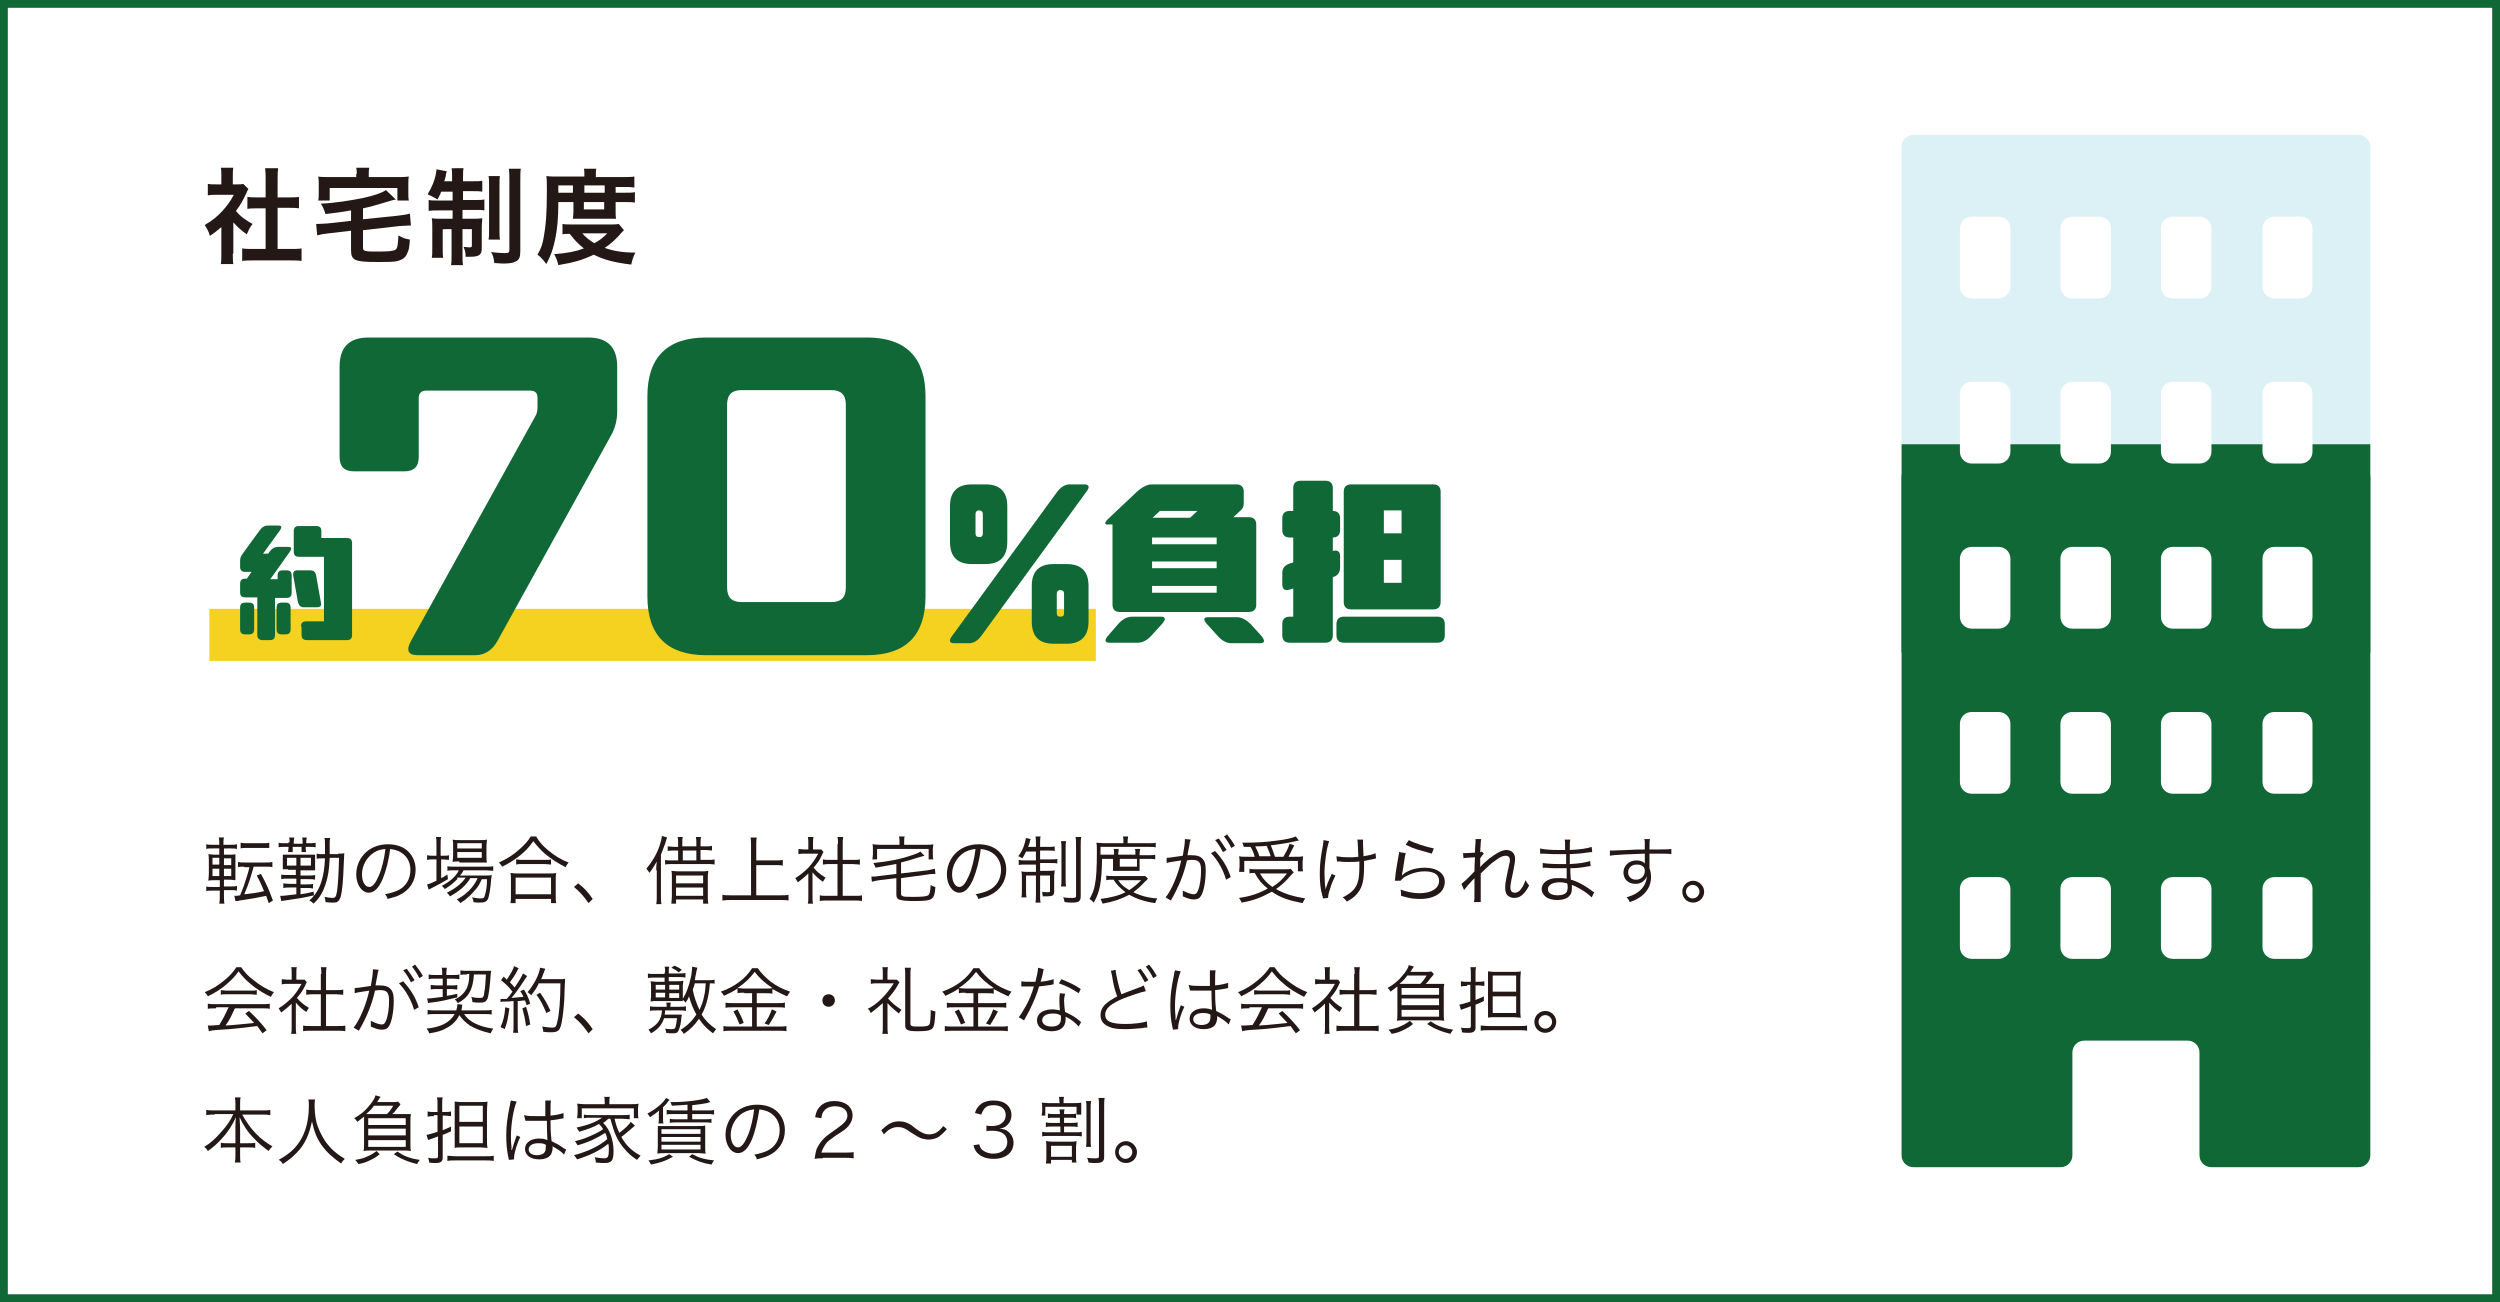 <?xml version="1.0" encoding="utf-8"?>
<!-- Generator: Adobe Illustrator 24.1.2, SVG Export Plug-In . SVG Version: 6.00 Build 0)  -->
<svg version="1.1" id="レイヤー_1" xmlns="http://www.w3.org/2000/svg" xmlns:xlink="http://www.w3.org/1999/xlink" x="0px"
	 y="0px" viewBox="0 0 480 250" style="enable-background:new 0 0 480 250;" xml:space="preserve">
<rect x="0" y="0" width="480" height="250" fill="#808080" stroke="none"/>
<style type="text/css">
	.st0{fill:#FFFFFF;stroke:#0F6836;stroke-width:3;stroke-miterlimit:10;}
	.st1{opacity:0.2;fill:#50BCCE;}
	.st2{fill:#0F6836;}
	.st3{fill:#FFFFFF;}
	.st4{fill:none;stroke:#F4D21F;stroke-width:10;stroke-miterlimit:10;}
	.st5{fill:#231815;}
</style>
<rect class="st0" width="480" height="250"/>
<g>
	<g>
		<path class="st1" d="M455.1,28.2c0-1.3-1-2.3-2.3-2.3h-18.8h-47.8h-18.8c-1.3,0-2.3,1-2.3,2.3v57.2h90V28.2z"/>
		<rect x="365.1" y="85.3" class="st2" width="90" height="40"/>
	</g>
	<g>
		<path class="st2" d="M386.2,89.3h-18.8c-1.3,0-2.3,1-2.3,2.3v130.2c0,1.3,1,2.3,2.3,2.3h28.2c1.3,0,2.3-1,2.3-2.3v-19.7
			c0-1.3,1-2.3,2.3-2.3h19.8c1.3,0,2.3,1,2.3,2.3v19.7c0,1.3,1,2.3,2.3,2.3h28.2c1.3,0,2.3-1,2.3-2.3V91.6c0-1.3-1-2.3-2.3-2.3
			h-18.8H386.2z M386,181.8c0,1.3-1,2.3-2.3,2.3h-5.1c-1.3,0-2.3-1-2.3-2.3v-11.1c0-1.3,1-2.3,2.3-2.3h5.1c1.3,0,2.3,1,2.3,2.3
			V181.8z M386,150.1c0,1.3-1,2.3-2.3,2.3h-5.1c-1.3,0-2.3-1-2.3-2.3V139c0-1.3,1-2.3,2.3-2.3h5.1c1.3,0,2.3,1,2.3,2.3V150.1z
			 M386,118.4c0,1.3-1,2.3-2.3,2.3h-5.1c-1.3,0-2.3-1-2.3-2.3v-11.1c0-1.3,1-2.3,2.3-2.3h5.1c1.3,0,2.3,1,2.3,2.3V118.4z
			 M405.3,181.8c0,1.3-1,2.3-2.3,2.3h-5.1c-1.3,0-2.3-1-2.3-2.3v-11.1c0-1.3,1-2.3,2.3-2.3h5.1c1.3,0,2.3,1,2.3,2.3V181.8z
			 M405.3,150.1c0,1.3-1,2.3-2.3,2.3h-5.1c-1.3,0-2.3-1-2.3-2.3V139c0-1.3,1-2.3,2.3-2.3h5.1c1.3,0,2.3,1,2.3,2.3V150.1z
			 M405.3,118.4c0,1.3-1,2.3-2.3,2.3h-5.1c-1.3,0-2.3-1-2.3-2.3v-11.1c0-1.3,1-2.3,2.3-2.3h5.1c1.3,0,2.3,1,2.3,2.3V118.4z
			 M424.6,181.8c0,1.3-1,2.3-2.3,2.3h-5.1c-1.3,0-2.3-1-2.3-2.3v-11.1c0-1.3,1-2.3,2.3-2.3h5.1c1.3,0,2.3,1,2.3,2.3V181.8z
			 M424.6,150.1c0,1.3-1,2.3-2.3,2.3h-5.1c-1.3,0-2.3-1-2.3-2.3V139c0-1.3,1-2.3,2.3-2.3h5.1c1.3,0,2.3,1,2.3,2.3V150.1z
			 M424.6,118.4c0,1.3-1,2.3-2.3,2.3h-5.1c-1.3,0-2.3-1-2.3-2.3v-11.1c0-1.3,1-2.3,2.3-2.3h5.1c1.3,0,2.3,1,2.3,2.3V118.4z
			 M444,181.8c0,1.3-1,2.3-2.3,2.3h-5c-1.3,0-2.3-1-2.3-2.3v-11.1c0-1.3,1-2.3,2.3-2.3h5c1.3,0,2.3,1,2.3,2.3V181.8z M444,150.1
			c0,1.3-1,2.3-2.3,2.3h-5c-1.3,0-2.3-1-2.3-2.3V139c0-1.3,1-2.3,2.3-2.3h5c1.3,0,2.3,1,2.3,2.3V150.1z M444,118.4
			c0,1.3-1,2.3-2.3,2.3h-5c-1.3,0-2.3-1-2.3-2.3v-11.1c0-1.3,1-2.3,2.3-2.3h5c1.3,0,2.3,1,2.3,2.3V118.4z"/>
	</g>
	<g>
		<path class="st3" d="M386,118.4c0,1.3-1,2.3-2.3,2.3h-5.1c-1.3,0-2.3-1-2.3-2.3v-11.1c0-1.3,1-2.3,2.3-2.3h5.1
			c1.3,0,2.3,1,2.3,2.3V118.4z"/>
		<path class="st3" d="M386,86.7c0,1.3-1,2.3-2.3,2.3h-5.1c-1.3,0-2.3-1-2.3-2.3V75.6c0-1.3,1-2.3,2.3-2.3h5.1c1.3,0,2.3,1,2.3,2.3
			V86.7z"/>
		<path class="st3" d="M386,55c0,1.3-1,2.3-2.3,2.3h-5.1c-1.3,0-2.3-1-2.3-2.3V43.9c0-1.3,1-2.3,2.3-2.3h5.1c1.3,0,2.3,1,2.3,2.3V55
			z"/>
		<path class="st3" d="M405.3,118.4c0,1.3-1,2.3-2.3,2.3h-5.1c-1.3,0-2.3-1-2.3-2.3v-11.1c0-1.3,1-2.3,2.3-2.3h5.1
			c1.3,0,2.3,1,2.3,2.3V118.4z"/>
		<path class="st3" d="M405.3,86.7c0,1.3-1,2.3-2.3,2.3h-5.1c-1.3,0-2.3-1-2.3-2.3V75.6c0-1.3,1-2.3,2.3-2.3h5.1
			c1.3,0,2.3,1,2.3,2.3V86.7z"/>
		<path class="st3" d="M405.3,55c0,1.3-1,2.3-2.3,2.3h-5.1c-1.3,0-2.3-1-2.3-2.3V43.9c0-1.3,1-2.3,2.3-2.3h5.1c1.3,0,2.3,1,2.3,2.3
			V55z"/>
		<path class="st3" d="M424.6,118.4c0,1.3-1,2.3-2.3,2.3h-5.1c-1.3,0-2.3-1-2.3-2.3v-11.1c0-1.3,1-2.3,2.3-2.3h5.1
			c1.3,0,2.3,1,2.3,2.3V118.4z"/>
		<path class="st3" d="M424.6,86.7c0,1.3-1,2.3-2.3,2.3h-5.1c-1.3,0-2.3-1-2.3-2.3V75.6c0-1.3,1-2.3,2.3-2.3h5.1
			c1.3,0,2.3,1,2.3,2.3V86.7z"/>
		<path class="st3" d="M424.6,55c0,1.3-1,2.3-2.3,2.3h-5.1c-1.3,0-2.3-1-2.3-2.3V43.9c0-1.3,1-2.3,2.3-2.3h5.1c1.3,0,2.3,1,2.3,2.3
			V55z"/>
		<path class="st3" d="M444,118.4c0,1.3-1,2.3-2.3,2.3h-5c-1.3,0-2.3-1-2.3-2.3v-11.1c0-1.3,1-2.3,2.3-2.3h5c1.3,0,2.3,1,2.3,2.3
			V118.4z"/>
		<path class="st3" d="M444,86.7c0,1.3-1,2.3-2.3,2.3h-5c-1.3,0-2.3-1-2.3-2.3V75.6c0-1.3,1-2.3,2.3-2.3h5c1.3,0,2.3,1,2.3,2.3V86.7
			z"/>
		<path class="st3" d="M444,55c0,1.3-1,2.3-2.3,2.3h-5c-1.3,0-2.3-1-2.3-2.3V43.9c0-1.3,1-2.3,2.3-2.3h5c1.3,0,2.3,1,2.3,2.3V55z"/>
	</g>
</g>
<line class="st4" x1="40.2" y1="121.9" x2="210.4" y2="121.9"/>
<g>
	<g>
		<path class="st2" d="M49.3,114.7h-2.2c-0.7,0-1-0.3-1-1v-1.6c0-0.7,0.3-1,1-1h0.3l0.9-1.3h-1.2c-0.7,0-1-0.3-1-1v-1.2
			c0-0.5,0.2-0.9,0.5-1.3l3.2-4.4c0.5-0.7,1-1,1.7-1h1.9c0.7,0,0.8,0.3,0.3,1l-3.2,4.4h1l0.2-0.3c0.5-0.7,1-1,1.7-1h1.9
			c0.7,0,0.8,0.3,0.3,1l-3.7,5.2h1.4v-0.7c0-0.7,0.3-1,1-1h0.7c0.7,0,1,0.3,1,1v3.3c0,0.7-0.3,1-1,1h-2.2v7.1c0,0.7-0.3,1-1,1h-1.4
			c-0.7,0-1-0.4-1-1V114.7z M46.1,116.7c0-0.7,0.3-1,1-1h0.7c0.7,0,1,0.3,1,1v4.1c0,0.7-0.3,1-1,1h-0.7c-0.7,0-1-0.3-1-1V116.7z
			 M53.1,116.7c0-0.7,0.3-1,1-1h0.7c0.7,0,1,0.3,1,1v4.1c0,0.7-0.3,1-1,1h-0.7c-0.7,0-1-0.3-1-1V116.7z M56.3,110.5
			c-0.1-0.7,0.2-1,0.8-1h2.4c0.7,0,1.1,0.3,1.2,1l0.9,5.1c0.2,0.7-0.1,1-0.8,1h-2.4c-0.7,0-1-0.3-1.2-1L56.3,110.5z M57.8,120.3
			c0-0.7,0.3-1,1-1h3.4v-12.4h-4.8c-0.7,0-1-0.3-1-1V102c0-0.7,0.3-1,1-1h3.3c0.7,0,1,0.3,1,1v1.3h4.9c0.7,0,1,0.3,1,1v17.6
			c0,0.7-0.3,1-1,1h-7.7c-0.7,0-1-0.4-1-1V120.3z"/>
		<path class="st2" d="M102.9,79.7c0.2-0.4,0.3-0.9,0.3-1.6v-1.7c0-0.9-0.4-1.4-1.4-1.4h-20c-0.9,0-1.4,0.5-1.4,1.4v11.3
			c0,1.9-0.9,2.8-2.8,2.8h-9.6c-1.9,0-2.8-0.9-2.8-2.8V70.4c0-3.8,1.9-5.6,5.6-5.6h42.1c3.8,0,5.6,1.9,5.6,5.6v8.7
			c0,1.4-0.3,2.7-0.9,4l-22,39.8c-1,1.9-2.5,2.9-4.4,2.9h-11c-1.9,0-2.3-1-1.2-2.9L102.9,79.7z"/>
		<path class="st2" d="M124.3,76.1c0-7.5,3.8-11.3,11.3-11.3h30.8c7.5,0,11.3,3.8,11.3,11.3v38.4c0,7.5-3.8,11.3-11.3,11.3h-30.8
			c-7.5,0-11.3-3.8-11.3-11.3V76.1z M159.6,115.6c1.9,0,2.8-0.9,2.8-2.8V77.7c0-1.9-0.9-2.8-2.8-2.8h-17.2c-1.9,0-2.8,0.9-2.8,2.8
			v35.1c0,1.9,0.9,2.8,2.8,2.8H159.6z"/>
		<path class="st2" d="M182.4,97.2c0-2.8,1.4-4.2,4.2-4.2h2.6c2.8,0,4.2,1.4,4.2,4.2v6.8c0,2.9-1.4,4.3-4.2,4.3h-2.6
			c-2.8,0-4.2-1.4-4.2-4.3V97.2z M203,94.4c0.7-0.9,1.5-1.4,2.4-1.4h2.8c0.9,0,1.1,0.5,0.4,1.4l-20.2,27.7c-0.7,0.9-1.4,1.4-2.4,1.4
			h-2.8c-0.9,0-1.1-0.5-0.4-1.4L203,94.4z M188.7,102.4v-3.7c0-0.5-0.3-0.7-0.7-0.7c-0.5,0-0.7,0.3-0.7,0.7v3.7
			c0,0.5,0.2,0.7,0.7,0.7C188.4,103.2,188.7,102.9,188.7,102.4z M198.1,112.5c0-2.8,1.4-4.2,4.2-4.2h2.5c2.8,0,4.2,1.4,4.2,4.2v6.8
			c0,2.8-1.4,4.3-4.2,4.3h-2.5c-2.8,0-4.2-1.4-4.2-4.3V112.5z M204.3,117.7V114c0-0.5-0.3-0.7-0.7-0.7c-0.5,0-0.7,0.3-0.7,0.7v3.7
			c0,0.5,0.2,0.7,0.7,0.7C204.1,118.4,204.3,118.2,204.3,117.7z"/>
		<path class="st2" d="M214.7,119.8c0.8-0.9,1.7-1.4,2.7-1.4h5.5c0.9,0,1,0.5,0.2,1.4l-2,2.2c-0.8,0.9-1.7,1.4-2.6,1.4h-5.5
			c-0.9,0-1-0.5-0.2-1.4L214.7,119.8z M213,99.4l5.3-5c1-0.9,2-1.4,2.9-1.4h16.2c0.9,0,1.4,0.5,1.4,1.4v2.2c0,0.6-0.2,1.1-0.6,1.4
			l-1.4,1.3h3c0.9,0,1.4,0.5,1.4,1.4v15.4c0,0.9-0.5,1.4-1.4,1.4H215c-0.9,0-1.4-0.5-1.4-1.4v-15.4h-0.7
			C211.9,100.8,212,100.3,213,99.4z M221.2,103.2v1.3h12.4v-1.3H221.2z M221.2,107.8v1.3h12.4v-1.3H221.2z M221.2,112.5v1.3h12.4
			v-1.3H221.2z M222.7,98.1l-1.4,1.3h7.2l1.4-1.3H222.7z M241.9,123.5h-5.5c-0.9,0-1.8-0.5-2.6-1.4l-2-2.2c-0.8-0.9-0.8-1.4,0.2-1.4
			h5.5c0.9,0,1.8,0.5,2.7,1.4l2,2.2C242.9,123,242.9,123.5,241.9,123.5z"/>
		<path class="st2" d="M246.2,99.5c0-0.9,0.5-1.4,1.4-1.4h0.7v-4.4c0-0.9,0.5-1.4,1.4-1.4h4.8c0.9,0,1.4,0.5,1.4,1.4v4.4
			c0.9,0,1.4,0.5,1.4,1.4v2.3c0,0.9-0.5,1.4-1.4,1.4v2.6c0.9-0.3,1.4,0.1,1.4,1v2.2c0,0.9-0.5,1.6-1.4,1.8v11.2
			c0,0.9-0.5,1.4-1.4,1.4h-6.9c-0.9,0-1.4-0.5-1.4-1.4v-2.2c0-0.9,0.5-1.4,1.4-1.4h0.7V113l-0.7,0.2c-0.9,0.3-1.4-0.1-1.4-1V110
			c0-0.9,0.5-1.5,1.4-1.8l0.7-0.2v-4.8h-0.7c-0.9,0-1.4-0.5-1.4-1.4V99.5z M256.6,119.8c0-0.9,0.5-1.4,1.4-1.4H276
			c0.9,0,1.4,0.5,1.4,1.4v2.2c0,0.9-0.5,1.4-1.4,1.4H258c-0.9,0-1.4-0.5-1.4-1.4V119.8z M258,94.4c0-0.9,0.5-1.4,1.4-1.4h15.8
			c0.9,0,1.4,0.5,1.4,1.4v21.2c0,0.9-0.5,1.4-1.4,1.4h-15.8c-0.9,0-1.4-0.5-1.4-1.4V94.4z M269.1,102.4v-4.4h-3.4v4.4H269.1z
			 M269.1,111.9v-4.4h-3.4v4.4H269.1z"/>
	</g>
</g>
<g>
	<g>
		<path class="st5" d="M43,172.2c0,0.4,0,0.9,0.1,1.3h-1c0.1-0.5,0.1-0.8,0.1-1.3V171h-1.4c-0.6,0-0.9,0-1.2,0.1v-0.9
			c0.3,0.1,0.6,0.1,1.2,0.1h1.4v-1.3h-0.8c-0.7,0-1,0-1.4,0.1c0-0.4,0.1-0.8,0.1-1.4v-2.3c0-0.6,0-1-0.1-1.4c0.4,0,0.7,0.1,1.3,0.1
			h0.8v-1.2h-1.3c-0.6,0-0.9,0-1.2,0.1v-0.9c0.4,0.1,0.6,0.1,1.2,0.1h1.3v-0.2c0-0.4,0-0.8-0.1-1.2h1c-0.1,0.4-0.1,0.8-0.1,1.2v0.2
			h1.3c0.6,0,0.9,0,1.3-0.1v0.9c-0.4-0.1-0.6-0.1-1.2-0.1H43v1.2h1c0.6,0,0.9,0,1.2-0.1c0,0.3,0,0.7,0,1.3v2.3c0,0.7,0,1.1,0,1.4
			c-0.3,0-0.6-0.1-1.3-0.1H43v1.3h1.3c0.6,0,0.8,0,1.2-0.1v0.9c-0.4-0.1-0.7-0.1-1.2-0.1H43V172.2z M40.8,164.7v1.3h1.3v-1.3H40.8z
			 M40.8,166.8v1.4h1.3v-1.4H40.8z M44.4,166.1v-1.3H43v1.3H44.4z M44.4,168.2v-1.4H43v1.4H44.4z M46.9,166.4c-0.5,0-0.9,0-1.2,0.1
			v-1c0.4,0.1,0.7,0.1,1.3,0.1H51c0.6,0,0.9,0,1.3-0.1v1c-0.4-0.1-0.7-0.1-1.3-0.1h-2.3c-0.6,2.1-0.9,3.2-1.8,5.3
			c1.8-0.2,2.6-0.3,3.8-0.6c-0.5-1.2-0.8-1.9-1.4-3l0.8-0.3c1.1,2,1.4,2.7,2.3,5.1l-0.8,0.5c-0.4-1.1-0.4-1.1-0.5-1.4
			c-1.4,0.3-2.4,0.5-5.1,0.9c-0.3,0.1-0.5,0.1-0.8,0.1l-0.2-1c0.4,0,0.6,0,1.1-0.1c0.7-1.7,0.8-2,1.2-3.3c0.3-0.9,0.4-1.3,0.6-2.1
			H46.9z M46.2,161.8c0.4,0.1,0.6,0.1,1.3,0.1h3c0.6,0,0.9,0,1.2-0.1v1c-0.1,0-0.1,0-0.3,0c-0.2,0-0.5,0-0.9,0h-3
			c-0.6,0-0.9,0-1.3,0.1V161.8z"/>
		<path class="st5" d="M55.6,161.7c0-0.4,0-0.6-0.1-0.9h1c0,0.2-0.1,0.4-0.1,0.9v0.3h1.7v-0.3c0-0.5,0-0.6-0.1-0.9h0.9
			c0,0.2-0.1,0.4-0.1,0.8v0.3h0.6c0.4,0,0.8,0,1.2-0.1v0.9c-0.3-0.1-0.6-0.1-1.2-0.1h-0.7v0.2c0,0.3,0,0.6,0.1,0.8h-0.9
			c0-0.2,0-0.4,0-0.8v-0.2h-1.7v0.2c0,0.4,0,0.6,0,0.8h-0.9c0-0.2,0.1-0.5,0.1-0.8v-0.2h-0.8c-0.6,0-0.9,0-1.1,0.1v-0.9
			c0.3,0.1,0.7,0.1,1.2,0.1h0.7V161.7z M55.3,166.9c-0.5,0-0.6,0-1,0c0-0.2,0-0.4,0-0.6v-1.6c0-0.2,0-0.3,0-0.6c0.3,0,0.4,0,1,0h4.2
			c0.6,0,0.7,0,1,0c0,0.3,0,0.4,0,0.7v1.6c0,0.3,0,0.4,0,0.7c-0.3,0-0.5,0-1,0h-1.8v1h1.5c0.5,0,0.9,0,1.3-0.1v0.9
			c-0.4-0.1-0.8-0.1-1.3-0.1h-1.5v1h1.2c0.5,0,0.9,0,1.2-0.1v0.9c-0.4-0.1-0.7-0.1-1.2-0.1h-1.2v1.2c0.8-0.1,1.3-0.2,2.5-0.5
			l0.1,0.7c-2.1,0.5-2.9,0.6-5.6,1c-0.3,0-0.4,0.1-0.7,0.1l-0.2-1c0.1,0,0.2,0,0.3,0c0.5,0,1-0.1,2.8-0.3v-1.3h-1.3
			c-0.5,0-0.8,0-1.2,0.1v-0.9c0.2,0,0.6,0.1,1.2,0.1h1.3v-1h-1.7c-0.5,0-0.9,0-1.2,0.1v-0.9c0.3,0.1,0.6,0.1,1.2,0.1h1.6v-1H55.3z
			 M55.1,164.7v1.5h1.8v-1.5H55.1z M57.7,166.2h2v-1.5h-2V166.2z M64.9,163.9c0.6,0,0.9,0,1.2-0.1c0,0.3,0,0.3-0.1,2.1
			c-0.1,3.1-0.3,5.3-0.6,6.3c-0.2,0.6-0.4,0.8-0.7,1c-0.2,0.1-0.6,0.1-0.9,0.1c-0.3,0-0.5,0-1.3-0.1c0-0.4-0.1-0.6-0.2-1
			c0.6,0.1,1.1,0.2,1.5,0.2c0.6,0,0.7-0.2,0.9-1.2c0.2-1.5,0.3-3.1,0.4-6.5h-1.8c-0.1,2.3-0.3,3.6-0.8,5.1c-0.5,1.5-1.1,2.6-2.3,3.7
			c-0.3-0.3-0.4-0.4-0.8-0.6c1.2-1.1,1.8-2.1,2.3-3.6c0.4-1.3,0.6-2.5,0.7-4.5h-0.3c-0.8,0-1,0-1.3,0.1v-1c0.4,0.1,0.7,0.1,1.3,0.1
			h0.3c0-0.6,0-0.9,0-1.4c0-1.1,0-1.3-0.1-1.7h1.1c-0.1,0.4-0.1,0.6-0.1,1c0,1.3,0,1.6,0,2.1H64.9z"/>
		<path class="st5" d="M73.5,168.7c-0.8,1.9-1.7,2.7-2.7,2.7c-1.3,0-2.4-1.5-2.4-3.5c0-1.4,0.5-2.8,1.5-3.9c1.1-1.2,2.7-1.9,4.6-1.9
			c1.6,0,3,0.5,3.9,1.4c0.9,0.9,1.4,2.1,1.4,3.5c0,2.2-1.2,4-3.2,4.9c-0.6,0.3-1.2,0.4-2.2,0.7c-0.1-0.5-0.2-0.6-0.5-0.9
			c1-0.2,1.7-0.4,2.4-0.7c1.6-0.7,2.5-2.2,2.5-4c0-1.6-0.8-2.9-2.3-3.6c-0.5-0.2-0.9-0.3-1.6-0.4C74.7,165,74.1,167.2,73.5,168.7z
			 M71.8,163.7c-1.4,0.9-2.3,2.5-2.3,4.2c0,1.4,0.6,2.4,1.4,2.4c0.6,0,1.2-0.7,1.8-2.1c0.6-1.3,1.1-3.4,1.3-5.2
			C73,163.1,72.4,163.3,71.8,163.7z"/>
		<path class="st5" d="M83.8,162.3c0-0.7,0-1.2-0.1-1.6h1c-0.1,0.4-0.1,0.9-0.1,1.6v2H85c0.6,0,0.9,0,1.2-0.1v0.9
			c-0.4,0-0.8-0.1-1.2-0.1h-0.3v3.6c0.5-0.2,0.7-0.4,1.2-0.7l0.1,0.9c-0.8,0.5-2.1,1.2-2.9,1.6c-0.2,0.1-0.6,0.3-0.8,0.4l-0.3-1
			c0.5-0.1,0.7-0.2,1.8-0.7v-4.1h-0.6c-0.5,0-0.8,0-1.2,0.1v-0.9c0.4,0.1,0.7,0.1,1.2,0.1h0.6V162.3z M87.8,168.8
			c-0.7,0.7-1.4,1.3-2.4,1.9c-0.2-0.3-0.4-0.5-0.6-0.6c1.7-0.9,2.7-1.8,3.3-3h-0.9c-0.6,0-1,0-1.3,0.1v-0.9c0.3,0.1,0.7,0.1,1.3,0.1
			h6.1c0.7,0,1.1,0,1.4-0.1v0.9c-0.4,0-0.8-0.1-1.4-0.1H89c-0.2,0.4-0.3,0.6-0.7,1H93c0.7,0,1,0,1.4-0.1c0,0.2,0,0.3-0.1,0.8
			c-0.1,1.7-0.4,3.3-0.6,3.8c-0.3,0.5-0.6,0.7-1.6,0.7c-0.3,0-0.8,0-1.2-0.1c0-0.4-0.1-0.6-0.3-0.9c0.7,0.1,1.2,0.2,1.7,0.2
			c0.6,0,0.7-0.1,0.9-1c0.2-0.7,0.3-1.6,0.3-2.7h-1c-0.4,0.9-0.7,1.5-1.3,2.1c-0.4,0.5-1.2,1.3-1.7,1.7c-0.3,0.3-0.6,0.4-1.1,0.8
			c-0.2-0.3-0.3-0.4-0.7-0.7c1.3-0.7,2-1.3,2.8-2.2c0.5-0.6,0.9-1.2,1.2-1.9h-1.4c-0.8,1.4-2.1,2.5-3.9,3.5
			c-0.2-0.3-0.3-0.4-0.6-0.7c1.6-0.8,2.9-1.8,3.6-2.9H87.8z M88.2,165.4c-0.6,0-1,0-1.3,0.1c0-0.4,0.1-0.7,0.1-1.3v-1.8
			c0-0.7,0-0.8-0.1-1.2c0.4,0.1,0.7,0.1,1.4,0.1H92c0.7,0,1.1,0,1.5-0.1c0,0.4-0.1,0.7-0.1,1.3v1.8c0,0.7,0,1,0.1,1.3
			c-0.3,0-0.8,0-1.3,0H88.2z M87.8,162.9h4.7v-1h-4.7V162.9z M87.8,164.7h4.7v-1.1h-4.7V164.7z"/>
		<path class="st5" d="M103,160.7c0.6,1,1.2,1.7,2.3,2.6c1.2,1,2.5,1.8,3.9,2.3c-0.3,0.3-0.4,0.5-0.6,0.9c-1.4-0.7-2.8-1.6-4-2.6
			c-0.9-0.8-1.5-1.5-2.2-2.4c-0.9,1.3-1.7,2.1-3,3.1c-1,0.7-1.9,1.3-3,1.8c-0.2-0.3-0.3-0.5-0.6-0.8c1.5-0.7,2.7-1.4,3.9-2.5
			c1-0.9,1.6-1.5,2.2-2.5H103z M98,173.4c0.1-0.4,0.1-0.9,0.1-1.4v-3.1c0-0.5,0-0.9-0.1-1.3c0.3,0,0.6,0.1,1.1,0.1h6.6
			c0.5,0,0.8,0,1.1-0.1c-0.1,0.4-0.1,0.8-0.1,1.3v3.1c0,0.6,0,1,0.1,1.4h-1v-0.8H99v0.8H98z M99,171.7h6.8v-3.2H99V171.7z M99.1,165
			c0.3,0,0.6,0.1,1.1,0.1h4.4c0.6,0,0.9,0,1.2-0.1v1c-0.3,0-0.7-0.1-1.2-0.1h-4.4c-0.4,0-0.8,0-1.1,0.1V165z"/>
		<path class="st5" d="M111,169.6c1.2,0.9,1.9,1.7,2.8,3l-0.8,0.8c-0.9-1.3-1.7-2.2-2.8-3.1L111,169.6z"/>
		<path class="st5" d="M126,167.1c0-0.5,0-1,0.1-1.7c-0.6,1.1-0.9,1.5-1.4,2.2c-0.2-0.3-0.3-0.5-0.6-0.8c1-1.2,1.9-2.6,2.5-4.3
			c0.3-0.9,0.4-1.3,0.5-2l1,0.3c-0.1,0.2-0.1,0.2-0.4,1.2c-0.3,0.8-0.5,1.3-0.8,2.1v7.8c0,0.7,0,1.2,0.1,1.7h-1
			c0.1-0.5,0.1-1,0.1-1.7V167.1z M133.7,162.5V162c0-0.5,0-0.9-0.1-1.3h1c-0.1,0.4-0.1,0.8-0.1,1.3v0.5h0.8c0.6,0,1,0,1.4-0.1v0.9
			c-0.3,0-0.7-0.1-1.4-0.1h-0.8v1.9h1.3c0.6,0,1.1,0,1.4-0.1v1c-0.3-0.1-0.8-0.1-1.4-0.1h-6.7c-0.6,0-1,0-1.4,0.1v-0.9
			c0.3,0.1,0.7,0.1,1.4,0.1h1.1v-1.9h-0.6c-0.7,0-1.1,0-1.4,0.1v-0.9c0.4,0,0.8,0.1,1.4,0.1h0.6V162c0-0.5,0-0.9-0.1-1.3h1
			c-0.1,0.3-0.1,0.7-0.1,1.3v0.5H133.7z M129,168.3c0-0.4,0-0.8-0.1-1.1c0.3,0,0.7,0.1,1.3,0.1h4.5c0.6,0,0.9,0,1.3-0.1
			c0,0.3-0.1,0.6-0.1,1.1v3.7c0,0.7,0,1.1,0.1,1.5H135v-0.8h-5.2v0.8h-0.9c0-0.4,0.1-0.9,0.1-1.5V168.3z M129.8,169.6h5.2v-1.5h-5.2
			V169.6z M129.8,172h5.2v-1.6h-5.2V172z M133.7,165.2v-1.9h-2.6v1.9H133.7z"/>
		<path class="st5" d="M145.2,171.9h4.6c0.7,0,1.1,0,1.6-0.1v1.1c-0.5-0.1-1-0.1-1.6-0.1h-9.4c-0.6,0-1.1,0-1.7,0.1v-1.1
			c0.5,0.1,1,0.1,1.7,0.1h3.8v-9.6c0-0.5,0-1-0.1-1.5h1.2c-0.1,0.5-0.1,0.9-0.1,1.5v2.9h3.6c0.6,0,1.1,0,1.5-0.1v1.1
			c-0.4-0.1-0.9-0.1-1.5-0.1h-3.6V171.9z"/>
		<path class="st5" d="M156,172.1c0,0.6,0,1,0.1,1.4h-1c0.1-0.4,0.1-0.8,0.1-1.4v-4.4c-0.7,0.7-1.1,1-2,1.7
			c-0.2-0.3-0.3-0.5-0.5-0.8c1-0.6,1.8-1.3,2.6-2.1c0.7-0.8,1.2-1.5,1.8-2.6h-2.7c-0.4,0-0.7,0-1.1,0.1V163c0.4,0,0.7,0.1,1.1,0.1
			h0.8v-1.3c0-0.4,0-0.8-0.1-1.1h1.1c-0.1,0.3-0.1,0.7-0.1,1.1v1.3h0.8c0.4,0,0.7,0,0.8,0l0.4,0.5c-0.1,0.2-0.2,0.3-0.3,0.6
			c-0.4,0.9-0.9,1.6-1.6,2.4c0.7,0.8,1.3,1.3,2.3,1.9c-0.2,0.3-0.3,0.5-0.5,0.8c-0.9-0.6-1.4-1.1-2-1.8V172.1z M160.9,162
			c0-0.5,0-0.8-0.1-1.3h1.1c-0.1,0.5-0.1,0.8-0.1,1.3v3.1h1.9c0.6,0,1,0,1.4-0.1v1c-0.4,0-0.9-0.1-1.4-0.1h-1.9v6.1h2.2
			c0.7,0,1.2,0,1.5-0.1v1.1c-0.5-0.1-0.9-0.1-1.5-0.1h-5.1c-0.6,0-1.1,0-1.5,0.1v-1.1c0.4,0.1,0.8,0.1,1.5,0.1h1.9v-6.1h-1.4
			c-0.5,0-0.9,0-1.4,0.1v-1c0.4,0.1,0.8,0.1,1.4,0.1h1.4V162z"/>
		<path class="st5" d="M172,165.9c-1.7,0.3-2.2,0.4-3.9,0.7c-0.1-0.4-0.3-0.6-0.4-0.9c2.9-0.3,5.1-0.7,7.4-1.5
			c0.9-0.3,1.2-0.4,1.6-0.7l0.8,0.8c-0.3,0.1-0.3,0.1-1.4,0.4c-0.9,0.3-2.2,0.7-3.1,0.9v2.1l5.1-0.6c0.5-0.1,1-0.2,1.4-0.3l0.1,1
			c-0.1,0-0.2,0-0.2,0c-0.3,0-0.8,0-1.2,0.1l-5.2,0.7v2.9c0,0.4,0.1,0.5,0.4,0.6c0.3,0.1,1,0.1,2.1,0.1c1.6,0,2.4-0.1,2.7-0.3
			c0.3-0.2,0.4-0.6,0.5-2c0.4,0.3,0.5,0.3,0.9,0.4c-0.1,1.4-0.3,2-0.8,2.3c-0.5,0.3-1.2,0.4-3.3,0.4c-1.6,0-2.4-0.1-2.9-0.3
			c-0.4-0.2-0.5-0.4-0.5-1.1v-3l-3.3,0.4c-0.6,0.1-1,0.2-1.4,0.3l-0.1-1c0.1,0,0.2,0,0.2,0c0.3,0,0.8,0,1.2-0.1l3.4-0.4V165.9z
			 M172.7,161.5c0-0.3,0-0.5-0.1-0.9h1.1c-0.1,0.3-0.1,0.6-0.1,0.9v0.7h4.2c0.6,0,1,0,1.4-0.1c0,0.3-0.1,0.5-0.1,1v0.9
			c0,0.4,0,0.7,0.1,1h-0.9v-2h-9.9v2h-0.9c0-0.3,0.1-0.6,0.1-1v-0.9c0-0.4,0-0.7-0.1-1c0.5,0,0.8,0.1,1.4,0.1h3.8V161.5z"/>
		<path class="st5" d="M186.9,168.7c-0.8,1.9-1.7,2.7-2.7,2.7c-1.3,0-2.4-1.5-2.4-3.5c0-1.4,0.5-2.8,1.5-3.9
			c1.1-1.2,2.7-1.9,4.6-1.9c1.6,0,3,0.5,3.9,1.4c0.9,0.9,1.4,2.1,1.4,3.5c0,2.2-1.2,4-3.2,4.9c-0.6,0.3-1.2,0.4-2.2,0.7
			c-0.1-0.5-0.2-0.6-0.5-0.9c1-0.2,1.7-0.4,2.4-0.7c1.6-0.7,2.5-2.2,2.5-4c0-1.6-0.8-2.9-2.3-3.6c-0.5-0.2-0.9-0.3-1.6-0.4
			C188.1,165,187.5,167.2,186.9,168.7z M185.1,163.7c-1.4,0.9-2.3,2.5-2.3,4.2c0,1.4,0.6,2.4,1.4,2.4c0.6,0,1.2-0.7,1.8-2.1
			c0.6-1.3,1.1-3.4,1.3-5.2C186.4,163.1,185.8,163.3,185.1,163.7z"/>
		<path class="st5" d="M197,163.5c-0.3,0.6-0.4,0.8-0.7,1.3c-0.3-0.2-0.5-0.3-0.8-0.4c0.7-0.9,1-1.6,1.3-2.7
			c0.1-0.3,0.1-0.6,0.2-0.8l0.9,0.2c-0.1,0.2-0.2,0.4-0.2,0.7c-0.1,0.3-0.2,0.5-0.3,0.8h1.5v-0.6c0-0.7,0-1.1-0.1-1.4h1
			c-0.1,0.4-0.1,0.7-0.1,1.4v0.6h1.4c0.7,0,1.1,0,1.4-0.1v0.9c-0.4-0.1-0.7-0.1-1.4-0.1h-1.4v1.7h2c0.6,0,1,0,1.3-0.1v0.9
			c-0.3-0.1-0.7-0.1-1.3-0.1h-2v1.5h1.5c0.5,0,0.9,0,1.3-0.1c0,0.4-0.1,0.7-0.1,1.3v2.8c0,0.7-0.3,0.9-1.4,0.9c-0.2,0-0.3,0-0.8,0
			c0-0.3-0.1-0.6-0.1-0.9c0.3,0.1,0.6,0.1,1,0.1c0.4,0,0.5,0,0.5-0.2v-3h-1.9v3.6c0,0.8,0,1.2,0.1,1.6h-1c0.1-0.5,0.1-0.9,0.1-1.6
			v-3.6h-1.9v2.7c0,0.7,0,1.1,0.1,1.5h-1c0.1-0.4,0.1-0.6,0.1-1.5v-2.2c0-0.5,0-0.9-0.1-1.3c0.4,0.1,0.8,0.1,1.3,0.1h1.5V166h-2
			c-0.6,0-1,0-1.3,0.1v-1c0.4,0.1,0.7,0.1,1.3,0.1h2v-1.7H197z M204.7,161.5c-0.1,0.4-0.1,0.8-0.1,1.5v5.6c0,0.9,0,1.2,0.1,1.6h-1
			c0.1-0.4,0.1-0.7,0.1-1.6v-5.5c0-0.8,0-1.2-0.1-1.6H204.7z M207.6,160.7c-0.1,0.4-0.1,0.9-0.1,1.7v9.6c0,1-0.3,1.3-1.6,1.3
			c-0.4,0-0.8,0-1.5-0.1c-0.1-0.4-0.1-0.6-0.3-0.9c0.7,0.1,1.3,0.1,1.8,0.1c0.6,0,0.7-0.1,0.7-0.4v-9.6c0-0.8,0-1.3-0.1-1.7H207.6z"
			/>
		<path class="st5" d="M211.6,164.9c-0.1,4.6-0.4,6.3-1.6,8.4c-0.3-0.3-0.5-0.5-0.8-0.7c0.5-0.9,0.8-1.6,1-2.6
			c0.3-1.4,0.4-3.4,0.4-6.5c0-0.9,0-1.3-0.1-1.7c0.5,0,0.9,0.1,1.5,0.1h3.7v-0.4c0-0.4,0-0.6-0.1-0.9h1c0,0.3-0.1,0.5-0.1,0.9v0.4
			h3.9c0.8,0,1.2,0,1.5-0.1v0.9c-0.4-0.1-0.8-0.1-1.5-0.1h-9.1l0,1.5h2.6v-0.2c0-0.4,0-0.7-0.1-0.9h1c0,0.3-0.1,0.6-0.1,0.9v0.2h3.3
			v-0.2c0-0.4,0-0.7-0.1-0.9h1c0,0.3-0.1,0.5-0.1,1v0.2h1.7c0.6,0,1,0,1.3-0.1v0.9c-0.3-0.1-0.7-0.1-1.3-0.1h-1.7v1.4
			c0,0.3,0,0.6,0,0.9c-0.3,0-0.4,0-0.9,0h-3.2c-0.6,0-0.8,0-1,0c0-0.3,0-0.6,0-0.9v-1.4H211.6z M220.4,168.7
			c-0.2,0.2-0.2,0.3-0.5,0.5c-0.7,0.8-1.5,1.5-2.3,2.1c1.4,0.7,2.9,1.1,4.6,1.2c-0.2,0.3-0.3,0.6-0.4,0.9c-2.1-0.3-3.5-0.8-5-1.6
			c-1.5,0.8-2.9,1.3-5.1,1.7c-0.1-0.3-0.2-0.5-0.4-0.9c2.1-0.3,3.4-0.6,4.8-1.3c-0.9-0.7-1.6-1.3-2.3-2.4c-0.7,0-1,0-1.4,0.1v-0.9
			c0.3,0.1,0.7,0.1,1.4,0.1h5.1c0.5,0,0.7,0,1,0L220.4,168.7z M214.7,169c0.5,0.8,1.1,1.3,2.1,1.9c0.9-0.6,1.4-1,2.3-1.9H214.7z
			 M215,166.4h3.3v-1.5H215V166.4z"/>
		<path class="st5" d="M224,164.7c0.5,0,1-0.1,3.1-0.4c0.2-1.1,0.4-2.4,0.4-3c0,0,0-0.1,0-0.2l1.1,0.1c-0.1,0.3-0.2,0.6-0.3,1.4
			c-0.1,0.4-0.2,1-0.3,1.6c0.3,0,0.5,0,0.8,0c1,0,1.6,0.2,2,0.6c0.5,0.5,0.7,1.1,0.7,2.3c0,2.2-0.4,4.1-0.9,4.9
			c-0.3,0.5-0.7,0.7-1.4,0.7c-0.6,0-1.2-0.2-2.1-0.6c0-0.2,0-0.3,0-0.5c0-0.2,0-0.3,0-0.6c0.8,0.4,1.6,0.7,2.1,0.7
			c0.4,0,0.6-0.2,0.8-0.7c0.4-0.9,0.6-2.4,0.6-3.9c0-1.5-0.4-2-1.7-2c-0.3,0-0.5,0-1,0.1c-0.6,2.7-1.6,5.1-3.1,7.7l-1-0.6
			c1.2-1.5,2.4-4.4,3-7.1c-1.8,0.3-2.2,0.3-2.8,0.5L224,164.7z M233.3,163.4c1.4,1.5,2.4,3.1,3,5l-0.9,0.5c-0.5-1.8-1.6-3.8-2.9-5.1
			L233.3,163.4z M234,161c0.6,0.8,1,1.4,1.5,2.2l-0.7,0.4c-0.4-0.8-1-1.8-1.5-2.3L234,161z M235.6,160.2c0.6,0.8,1,1.3,1.5,2.2
			l-0.7,0.4c-0.3-0.7-0.9-1.6-1.4-2.2L235.6,160.2z"/>
		<path class="st5" d="M248.4,167.5c-0.2,0.2-0.3,0.3-0.5,0.5c-1,1.2-1.8,1.9-2.9,2.7c1.6,0.9,3.2,1.4,5.6,1.8
			c-0.2,0.3-0.4,0.6-0.5,0.9c-2.6-0.5-4.2-1-5.9-2.2c-1.8,1-3.4,1.7-5.8,2.1c-0.2-0.4-0.3-0.6-0.5-0.9c2.2-0.3,3.9-0.9,5.5-1.8
			c-1.1-0.9-1.6-1.4-2.5-3c-0.5,0-0.7,0-1,0.1v-0.9c0.4,0.1,0.8,0.1,1.4,0.1h5.3c0.6,0,0.9,0,1.2-0.1L248.4,167.5z M240.9,164.5
			c-0.2-0.7-0.4-1.3-0.8-1.9c-0.3,0-0.5,0-1.3,0c-0.1-0.3-0.1-0.5-0.3-0.8c2.6,0,4.5-0.1,6.6-0.4c1.8-0.2,3-0.5,3.7-0.8l0.6,0.8
			c-0.2,0-0.2,0-0.6,0.1c-1.2,0.3-3.1,0.6-4.8,0.8c0.3,0.8,0.5,1.3,0.8,2.2h1.6c0.6-1,0.9-1.6,1.2-2.5l0.9,0.3
			c-0.5,1-0.8,1.6-1.1,2.2h1.2c0.8,0,1.2,0,1.6-0.1c0,0.3-0.1,0.7-0.1,1.1v0.9c0,0.3,0,0.6,0.1,0.9h-1v-2h-10.3v2.1h-1
			c0-0.3,0.1-0.7,0.1-1v-0.9c0-0.4,0-0.7-0.1-1.1c0.4,0.1,0.9,0.1,1.7,0.1H240.9z M244,164.5c-0.2-0.7-0.5-1.4-0.8-2.1
			c-0.7,0.1-1.2,0.1-2.2,0.1c0.3,0.6,0.6,1.2,0.8,1.9H244z M241.9,167.7c0.7,1.2,1.3,1.8,2.4,2.6c1.2-0.8,1.9-1.4,2.8-2.6H241.9z"/>
		<path class="st5" d="M255.2,161.5c-0.5,1.3-0.9,4.3-0.9,6.2c0,0.8,0.1,1.8,0.1,2.3c0.1,0.3,0.1,0.6,0.1,0.8c0.3-1,0.4-1.3,1.2-3
			l0.7,0.3c-0.4,0.8-0.8,1.7-1,2.5c-0.3,0.8-0.4,1.3-0.4,1.8l-1,0.1c0-0.2,0-0.2-0.1-0.5c-0.4-1.3-0.5-2.7-0.5-4.2
			c0-1.7,0.1-2.8,0.6-5.5c0.1-0.6,0.1-0.7,0.1-1L255.2,161.5z M256.6,164.4c0.5,0.1,1.4,0.2,2.4,0.2c0.6,0,1.1,0,1.8-0.1
			c-0.1-2.5-0.1-2.9-0.2-3.3l1.1,0c0,0.2,0,0.3,0,0.5c0,0.1,0,0.2,0,0.4c0,0.3,0,0.3,0.1,2.3c1.1-0.2,1.7-0.3,2.3-0.6l0.1,1
			c-0.3,0.1-0.3,0.1-0.8,0.2c-0.5,0.1-1,0.2-1.5,0.3c0,0.4,0,0.6,0,1c0,2.7-0.3,3.9-1.1,5c-0.5,0.7-1.1,1.2-2.2,1.8
			c-0.3-0.4-0.4-0.5-0.8-0.8c1-0.5,1.7-1,2.2-1.6c0.7-0.9,1-2,1-4.2c0-0.4,0-0.7,0-1.1c-0.6,0.1-1.4,0.1-2.1,0.1
			c-0.4,0-1.2,0-1.7-0.1c-0.1,0-0.2,0-0.3,0c0,0-0.1,0-0.2,0L256.6,164.4z"/>
		<path class="st5" d="M269.9,163.8c-0.1,0.4-0.2,0.8-0.3,1.6c-0.3,2.1-0.4,2.2-0.4,2.5c0,0.2,0,0.2-0.1,0.3l0,0
			c0.2-0.2,0.3-0.3,0.4-0.4c1-0.8,2.5-1.2,4.1-1.2c2.3,0,3.8,1.1,3.8,2.7c0,1-0.5,1.9-1.3,2.4c-0.9,0.6-2,0.9-3.5,0.9
			c-0.9,0-1.7-0.1-2.5-0.3c-0.3-0.1-0.3-0.1-1.1-0.3c0-0.1,0-0.2,0-0.3c0-0.3,0-0.5-0.1-0.9c1.1,0.4,2.4,0.7,3.6,0.7
			c2.3,0,3.8-0.9,3.8-2.4c0-1.2-1-1.8-2.8-1.8c-1.4,0-2.9,0.5-4,1.2c-0.2,0.2-0.3,0.3-0.6,0.6l-1.1,0c0-0.3,0.1-0.4,0.1-0.8
			c0.1-1.1,0.4-2.7,0.6-3.9c0.1-0.4,0.1-0.5,0.1-0.8L269.9,163.8z M270.5,161.3c1.1,0.6,3.3,1.3,4.8,1.6l-0.4,1
			c-1.8-0.5-1.8-0.5-2.8-0.8c-0.9-0.3-0.9-0.3-2.2-0.9L270.5,161.3z"/>
		<path class="st5" d="M280.6,169.7c0.4-0.3,1.4-1.2,2.5-2.4c0-0.6,0-1.5,0.1-2.7c-1.9,0.1-1.9,0.1-2.2,0.2l-0.1-1
			c0.2,0,0.3,0,0.4,0c0,0,0.7,0,1.9-0.1c0-1.1,0.1-1.7,0.1-1.9c0-0.3,0-0.4,0-0.7l1.1,0c-0.1,0.3-0.1,0.8-0.2,2.5
			c0.1,0,0.2,0,0.3-0.1l0.4,0.4c-0.2,0.2-0.4,0.4-0.7,0.9c0,0.2,0,0.3,0,0.4c0,0.3,0,0.3,0,1c0,0,0,0.1,0,0.1c0,0.1,0,0.1,0,0.2l0,0
			c0.2-0.3,0.7-0.8,1.8-1.7c1.3-1,2.4-1.6,3.2-1.6c1,0,1.7,0.6,1.7,1.7c0,0.5-0.1,1-0.3,2.1c-0.5,2.3-0.6,2.8-0.6,3.4
			c0,0.7,0.3,1,0.9,1c0.4,0,0.9-0.3,1.2-0.8c0.4-0.5,0.6-1.1,0.8-1.6c0.3,0.5,0.4,0.7,0.7,1c-0.4,0.8-0.6,1-0.9,1.4
			c-0.6,0.7-1.2,1-2,1c-0.4,0-0.7-0.1-1-0.3c-0.5-0.3-0.7-0.8-0.7-1.6c0-0.7,0-0.9,0.5-3.3c0.3-1.3,0.4-1.7,0.4-2.1
			c0-0.5-0.3-0.8-0.8-0.8c-0.6,0-1.2,0.3-2.1,1c-0.9,0.6-1.2,1-2.7,2.4v3.1c0,1.8,0,1.9,0,2.4H283c0.1-0.5,0.1-0.5,0.1-2.3
			c0-1.7,0-1.7,0-2.3h0c-0.1,0.1-0.1,0.2-0.3,0.3c-0.2,0.2-0.2,0.2-0.7,0.8c-0.2,0.2-0.4,0.4-0.6,0.7c-0.2,0.3-0.3,0.3-0.4,0.5
			L280.6,169.7z"/>
		<path class="st5" d="M305.6,172.3c-0.7-0.7-1.7-1.4-2.9-2c-0.2-0.1-0.6-0.3-0.9-0.4c0,0.3,0,0.3,0,0.5c0,0.8-0.1,1.2-0.4,1.5
			c-0.4,0.6-1.3,0.9-2.4,0.9c-0.9,0-1.7-0.2-2.2-0.6c-0.5-0.4-0.8-0.9-0.8-1.5c0-0.9,0.7-1.7,2-2c0.4-0.1,0.9-0.1,1.5-0.1
			c0.5,0,0.7,0,1.3,0.1c0,0,0,0,0-0.2c0,0,0-0.1,0-0.2c0-0.1,0-0.4,0-0.8c0-0.2,0-0.5,0-0.8c-0.5,0-1.2,0-1.7,0
			c-0.9,0-1.5,0-2.4-0.1c-0.2,0-0.3,0-0.4,0c0,0-0.1,0-0.1,0l0-0.9c0.6,0.1,1.8,0.2,3.2,0.2c0.4,0,0.9,0,1.3,0l0-1.9
			c-0.4,0-0.6,0-1,0c-1,0-2.2,0-3.5-0.1c-0.1,0-0.2,0-0.3,0c0,0-0.1,0-0.2,0l0-1c0.6,0.2,2.1,0.3,3.6,0.3c0.3,0,0.8,0,1.2,0
			c0-1.7,0-1.7-0.1-2h1.1c-0.1,0.3-0.1,1-0.1,2c2-0.1,3.4-0.3,4.2-0.6l0.1,1c-0.2,0-0.2,0-1,0.1c-1.3,0.2-1.7,0.2-3.3,0.3
			c0,1.2,0,1.2,0,1.9c1.9-0.1,3.1-0.3,3.9-0.6l0.1,1c-0.2,0-0.3,0-0.8,0.1c-1,0.2-2.1,0.3-3.1,0.3c0,0.8,0,0.8,0.1,2.2
			c1.2,0.3,2.5,1,4,2.1c0.2,0.2,0.3,0.2,0.5,0.3L305.6,172.3z M300.9,169.6c-0.5-0.1-0.8-0.2-1.4-0.2c-1.4,0-2.3,0.5-2.3,1.3
			c0,0.8,0.7,1.2,1.9,1.2c0.8,0,1.3-0.2,1.6-0.5c0.2-0.2,0.3-0.6,0.3-1.3L300.9,169.6z"/>
		<path class="st5" d="M315.8,161.9c0-0.4,0-0.5-0.1-0.8h1.1c-0.1,0.5-0.1,0.7-0.1,1.8v0.2c2.7,0,3.8,0,4.2-0.1v1
			c-0.5-0.1-1-0.1-2.7-0.1c-0.2,0-0.4,0-1.5,0v2.8c0.2,0.6,0.3,1,0.3,1.7c0,1.5-0.7,2.8-1.9,3.7c-0.6,0.4-1.2,0.8-2.2,1.1
			c-0.2-0.5-0.3-0.6-0.6-0.9c1.1-0.4,1.7-0.6,2.3-1.1c1-0.8,1.5-1.7,1.6-3c-0.1,0.3-0.2,0.5-0.4,0.7c-0.4,0.5-1,0.8-1.8,0.8
			c-1.4,0-2.3-0.9-2.3-2.2c0-1.3,1.1-2.3,2.5-2.3c0.7,0,1.3,0.2,1.6,0.6c0-0.2,0-0.3,0-0.8c0-0.1,0-0.2,0-0.4c0-0.2,0-0.2,0-0.7
			c-2.8,0.1-5.7,0.2-6.7,0.4l0-1c0.3,0,0.4,0,0.6,0c0.4,0,0.4,0,2.7-0.1c1.4-0.1,2.5-0.1,3.4-0.1L315.8,161.9z M315.2,166.2
			c-0.3-0.2-0.6-0.2-1-0.2c-0.9,0-1.6,0.6-1.6,1.5c0,0.8,0.6,1.4,1.5,1.4c1,0,1.7-0.7,1.7-1.7C315.8,166.7,315.6,166.4,315.2,166.2z
			"/>
		<path class="st5" d="M327.2,171.2c0,1.2-1,2.1-2.1,2.1c-1.2,0-2.1-0.9-2.1-2.1s1-2.1,2.1-2.1C326.2,169.1,327.2,170.1,327.2,171.2
			z M323.7,171.2c0,0.7,0.6,1.3,1.3,1.3c0.7,0,1.3-0.6,1.3-1.3c0-0.7-0.6-1.3-1.3-1.3C324.3,169.9,323.7,170.5,323.7,171.2z"/>
		<path class="st5" d="M46.3,185.7c0.7,1,1.3,1.7,2.4,2.5c1.2,1,2.6,1.8,3.9,2.3c-0.3,0.3-0.4,0.6-0.6,0.9c-1.4-0.7-2.8-1.5-3.9-2.5
			c-1-0.8-1.6-1.5-2.3-2.4c-0.7,1-1.2,1.5-2.1,2.3c-1.2,1.1-2.4,1.8-3.8,2.5c-0.1-0.3-0.4-0.6-0.6-0.8c1.5-0.6,2.6-1.3,3.8-2.3
			c1-0.8,1.6-1.5,2.3-2.5H46.3z M41.5,193.6c-0.7,0-1.2,0-1.6,0.1v-1c0.4,0.1,0.9,0.1,1.6,0.1h8.7c0.7,0,1.2,0,1.6-0.1v1
			c-0.4-0.1-0.9-0.1-1.6-0.1h-5.1c-0.8,1.7-1,2.2-1.8,3.3c2-0.1,3.4-0.3,5.5-0.5c-0.9-0.9-1.1-1.2-1.7-1.8l0.7-0.5
			c1.4,1.3,2.4,2.4,3.4,3.7l-0.8,0.6c-0.6-0.8-0.7-1-1-1.4c-2.5,0.3-4.7,0.6-6.9,0.7c-1.8,0.1-2,0.2-2.4,0.3l-0.2-1.1
			c0.2,0,0.5,0,0.7,0c0.2,0,0.2,0,1.5-0.1c0.8-1.3,1.2-2.1,1.8-3.4H41.5z M42.4,190.1c0.3,0,0.6,0.1,1.1,0.1h4.6
			c0.6,0,0.9,0,1.2-0.1v0.9c-0.3,0-0.7-0.1-1.2-0.1h-4.6c-0.4,0-0.8,0-1.1,0.1V190.1z"/>
		<path class="st5" d="M56.8,197.1c0,0.6,0,1,0.1,1.4h-1c0.1-0.4,0.1-0.8,0.1-1.4v-4.4c-0.7,0.7-1.1,1-2,1.7
			c-0.2-0.3-0.3-0.5-0.5-0.8c1-0.6,1.8-1.3,2.6-2.1c0.7-0.8,1.2-1.5,1.8-2.6h-2.7c-0.4,0-0.7,0-1.1,0.1V188c0.4,0,0.7,0.1,1.1,0.1
			h0.8v-1.3c0-0.4,0-0.8-0.1-1.1h1.1c-0.1,0.3-0.1,0.7-0.1,1.1v1.3h0.8c0.4,0,0.7,0,0.8,0l0.4,0.5c-0.1,0.2-0.2,0.3-0.3,0.6
			c-0.4,0.9-0.9,1.6-1.6,2.4c0.7,0.8,1.3,1.3,2.3,1.9c-0.2,0.3-0.3,0.5-0.5,0.8c-0.9-0.6-1.4-1.1-2-1.8V197.1z M61.7,187
			c0-0.5,0-0.8-0.1-1.3h1.1c-0.1,0.5-0.1,0.8-0.1,1.3v3.1h1.9c0.6,0,1,0,1.4-0.1v1c-0.4,0-0.9-0.1-1.4-0.1h-1.9v6.1h2.2
			c0.7,0,1.2,0,1.5-0.1v1.1c-0.5-0.1-0.9-0.1-1.5-0.1h-5.1c-0.6,0-1.1,0-1.5,0.1v-1.1c0.4,0.1,0.8,0.1,1.5,0.1h1.9v-6.1h-1.4
			c-0.5,0-0.9,0-1.4,0.1v-1c0.4,0.1,0.8,0.1,1.4,0.1h1.4V187z"/>
		<path class="st5" d="M68.1,189.7c0.5,0,1-0.1,3.1-0.4c0.2-1.1,0.4-2.4,0.4-3c0,0,0-0.1,0-0.2l1.1,0.1c-0.1,0.3-0.2,0.6-0.3,1.4
			c-0.1,0.4-0.2,1-0.3,1.6c0.3,0,0.5,0,0.8,0c1,0,1.6,0.2,2,0.6c0.5,0.5,0.7,1.1,0.7,2.3c0,2.2-0.4,4.1-0.9,4.9
			c-0.3,0.5-0.7,0.7-1.4,0.7c-0.6,0-1.2-0.2-2.1-0.6c0-0.2,0-0.3,0-0.5c0-0.2,0-0.3,0-0.6c0.8,0.4,1.6,0.7,2.1,0.7
			c0.4,0,0.6-0.2,0.8-0.7c0.4-0.9,0.6-2.4,0.6-3.9c0-1.5-0.4-2-1.7-2c-0.3,0-0.5,0-1,0.1c-0.6,2.7-1.6,5.1-3.1,7.7l-1-0.6
			c1.2-1.5,2.4-4.4,3-7.1c-1.8,0.3-2.2,0.3-2.8,0.5L68.1,189.7z M77.4,188.4c1.4,1.5,2.4,3.1,3,5l-0.9,0.5c-0.5-1.8-1.6-3.8-2.9-5.1
			L77.4,188.4z M78.1,186c0.6,0.8,1,1.4,1.5,2.2l-0.7,0.4c-0.4-0.8-1-1.8-1.5-2.3L78.1,186z M79.7,185.2c0.6,0.8,1,1.3,1.5,2.2
			l-0.7,0.4c-0.3-0.7-0.9-1.6-1.4-2.2L79.7,185.2z"/>
		<path class="st5" d="M89.1,194.7c0.9,1.4,2.7,2.4,5.6,2.8c-0.2,0.3-0.3,0.5-0.5,0.9c-1.7-0.4-3-0.9-4-1.5c-0.8-0.6-1.4-1.1-2-2
			c-0.5,1-1.3,1.9-2.5,2.5c-0.8,0.5-1.9,0.8-3.3,1c-0.1-0.4-0.2-0.5-0.5-0.9c2.8-0.3,4.5-1.2,5.4-2.8h-3.6c-0.8,0-1.2,0-1.6,0.1
			v-0.9c0.4,0.1,0.8,0.1,1.6,0.1h3.9c0.1-0.4,0.2-0.7,0.2-0.9c0-0.1,0-0.1,0-0.3l1,0.1c-0.1,0.2-0.1,0.2-0.1,0.5
			c0,0.2-0.1,0.4-0.1,0.6h4.2c0.8,0,1.2,0,1.6-0.1v0.9c-0.4-0.1-0.8-0.1-1.6-0.1H89.1z M83.4,187.9c-0.4,0-0.7,0-1.1,0.1v-0.9
			c0.4,0.1,0.7,0.1,1.1,0.1h1.5v-0.3c0-0.4,0-0.8-0.1-1.1l1,0c0,0.2-0.1,0.5-0.1,0.8c0,0.1,0,0.2,0,0.3v0.3h1.4c0.4,0,0.7,0,1.1-0.1
			v0.9c-0.4,0-0.7-0.1-1.1-0.1h-1.3l0,1.3h1c0.5,0,0.7,0,1-0.1v0.9c-0.3,0-0.6-0.1-1-0.1h-1l0,1.3c0.7-0.1,1.1-0.2,2-0.4l0,0.7
			c-2.1,0.5-3.2,0.8-5.1,1c-0.1,0-0.2,0-0.5,0.1l-0.2-0.9c0.2,0,0.2,0,0.2,0c0.5,0,1.1-0.1,2.8-0.3l0-1.5h-1.2c-0.5,0-0.8,0-1.1,0.1
			v-0.9c0.3,0,0.6,0.1,1.1,0.1h1.2l0-1.3H83.4z M89.7,187.1c-0.5,0-1,0-1.3,0.1v-0.9c0.4,0.1,0.9,0.1,1.5,0.1H93c0.6,0,1,0,1.3,0
			c0,0.3-0.1,0.5-0.1,0.8c-0.1,1.7-0.3,3.4-0.5,4.2c-0.1,0.5-0.3,0.7-0.5,0.9c-0.2,0.1-0.5,0.2-0.8,0.2c0,0,0,0-0.1,0
			c0,0-0.1,0-0.3,0c-0.4,0-0.8,0-1.3-0.1c0-0.4-0.1-0.6-0.2-1c0.7,0.2,1.2,0.2,1.7,0.2c0.6,0,0.7-0.2,0.8-1.2
			c0.2-0.9,0.2-1.9,0.3-3.3h-2.3c-0.2,2.9-1,4.4-3.1,5.5c-0.2-0.3-0.3-0.5-0.6-0.7c1.1-0.5,1.8-1.2,2.3-2.1c0.3-0.7,0.5-1.4,0.5-2.8
			H89.7z"/>
		<path class="st5" d="M96.1,191.8c0.2,0,0.3,0,0.5,0c0.1,0,0.5,0,0.7,0c0.5-0.6,0.7-0.8,1.1-1.4c-0.7-0.9-1.1-1.3-2.2-2.2l0.5-0.7
			c0.3,0.3,0.4,0.4,0.6,0.6c0.8-1.2,1.3-2.1,1.4-2.6l0.9,0.4c-0.1,0.1-0.2,0.3-0.3,0.5c-0.4,0.8-0.8,1.4-1.4,2.2
			c0.4,0.4,0.7,0.7,0.9,1c1-1.4,1.4-2.2,1.6-2.7l0.8,0.5c-0.1,0.2-0.2,0.3-0.4,0.6c-1.1,1.7-1.9,2.8-2.6,3.6
			c1.1-0.1,1.3-0.1,2.3-0.2c-0.2-0.5-0.3-0.6-0.6-1.1l0.7-0.3c0.5,0.8,0.9,1.6,1.2,2.7l-0.7,0.3c-0.1-0.5-0.2-0.6-0.3-0.9
			c-0.2,0-0.3,0-0.4,0c-0.1,0-0.4,0.1-1,0.1v4.7c0,0.6,0,1,0.1,1.4h-1c0.1-0.4,0.1-0.9,0.1-1.5v-4.6c-1,0.1-1,0.1-1.6,0.1
			c-0.6,0-0.6,0-0.9,0.1L96.1,191.8z M97.8,193.6c-0.3,2.1-0.4,2.7-0.9,4l-0.8-0.4c0.5-1.1,0.8-2.1,0.9-3.8L97.8,193.6z M101,193.3
			c0.4,1.3,0.6,2,0.8,3.4L101,197c-0.2-1.4-0.4-2.3-0.7-3.4L101,193.3z M103.4,188.9c-0.4,0.9-0.9,1.5-1.4,2.2
			c-0.2-0.2-0.4-0.4-0.7-0.6c0.6-0.7,1.1-1.5,1.6-2.4c0.5-1,0.7-1.7,0.8-2.3l1,0.2c-0.1,0.3-0.1,0.3-0.4,1c-0.1,0.3-0.2,0.6-0.4,1
			h3.5c0.6,0,0.9,0,1.1-0.1c0,0.4,0,0.4-0.1,2.2c0,2.2-0.3,5-0.6,6.4c-0.3,1.4-0.7,1.7-2,1.7c-0.4,0-0.9,0-1.5-0.1
			c0-0.4-0.1-0.6-0.2-1c0.8,0.1,1.3,0.2,1.9,0.2c0.7,0,0.8-0.2,1-1.1c0.4-1.6,0.6-4.4,0.6-7.4H103.4z M104.9,194.5
			c-0.7-1.6-1-2.3-1.9-3.5l0.7-0.4c0.9,1.3,1.3,2,2,3.5L104.9,194.5z"/>
		<path class="st5" d="M111,194.6c1.2,0.9,1.9,1.7,2.8,3l-0.8,0.8c-0.9-1.3-1.7-2.2-2.8-3.1L111,194.6z"/>
		<path class="st5" d="M130.5,193.3c0.6,0,0.8,0,1.2-0.1v0.9c-0.4-0.1-0.6-0.1-1.2-0.1h-2.8c0,0.4,0,0.5-0.1,0.8h2.3
			c0.6,0,0.8,0,1,0c0,0.3-0.1,0.4-0.1,0.9c-0.1,0.9-0.3,1.7-0.5,2.1c-0.2,0.5-0.4,0.6-1.2,0.6c-0.4,0-0.7,0-1.2-0.1
			c0-0.4-0.1-0.5-0.2-0.8c0.5,0.1,0.9,0.1,1.3,0.1c0.4,0,0.6-0.1,0.7-0.4c0.1-0.3,0.2-1,0.3-1.7h-2.5c-0.4,1.2-1.1,2.1-2.5,2.9
			c-0.2-0.3-0.3-0.5-0.5-0.7c1.7-0.9,2.5-1.9,2.6-3.7h-1.1c-0.6,0-0.9,0-1.2,0.1v-0.9c0.4,0.1,0.6,0.1,1.2,0.1h2v-0.1
			c0-0.3,0-0.5-0.1-0.7h0.9c0,0.2-0.1,0.4-0.1,0.7v0.1H130.5z M127.7,186.7c0-0.5,0-0.8-0.1-1.1h0.9c-0.1,0.3-0.1,0.6-0.1,1.1v0.2h2
			c0.6,0,0.9,0,1.2-0.1v0.9c-0.4-0.1-0.6-0.1-1.2-0.1h-2v0.8h1.6c0.5,0,0.8,0,1.2-0.1c0,0.4-0.1,0.6-0.1,1v1.9c0,0.5,0,0.7,0,1
			c-0.4,0-0.6,0-1.1,0h-3.9c-0.5,0-0.8,0-1.2,0.1c0-0.3,0.1-0.6,0.1-1v-1.9c0-0.4,0-0.6-0.1-1c0.4,0,0.7,0.1,1.2,0.1h1.5v-0.8h-2
			c-0.6,0-0.9,0-1.2,0.1v-0.9c0.3,0.1,0.6,0.1,1.2,0.1h2V186.7z M125.9,189.1v0.9h1.8v-0.9H125.9z M125.9,190.6v0.9h1.8v-0.9H125.9z
			 M130.4,190v-0.9h-1.9v0.9H130.4z M130.4,191.6v-0.9h-1.9v0.9H130.4z M129.5,185.4c0.6,0.3,0.9,0.4,1.4,0.8l-0.6,0.5
			c-0.4-0.4-0.8-0.6-1.4-0.9L129.5,185.4z M137.4,188.9c-0.3-0.1-0.5-0.1-1.1-0.1c-0.1,1.3-0.2,1.9-0.4,2.8
			c-0.3,1.2-0.6,2.2-1.2,3.2c0.7,1.1,1.7,2.1,2.8,2.8c-0.3,0.4-0.4,0.5-0.6,0.8c-1.1-0.8-2-1.7-2.7-2.8c-0.8,1.2-1.7,2.1-2.9,2.9
			c-0.2-0.3-0.4-0.5-0.6-0.8c1.2-0.7,2.2-1.7,3-2.9c-0.6-1.1-1.1-2.3-1.4-3.5c-0.2,0.5-0.3,0.7-0.7,1.2c-0.2-0.3-0.4-0.5-0.6-0.6
			c0.8-1.2,1.3-2.6,1.7-4.5c0.1-0.8,0.2-1.3,0.2-1.7c0,0,0-0.1,0-0.1l1,0.2c-0.1,0.3-0.1,0.3-0.4,1.8c0,0.2-0.1,0.4-0.1,0.6h2.5
			c0.7,0,0.9,0,1.3-0.1V188.9z M133.4,188.8c-0.1,0.5-0.2,0.7-0.4,1.2c0.3,1.5,0.7,2.6,1.3,3.9c0.4-0.9,0.7-1.6,0.9-2.7
			c0.2-0.8,0.2-1.3,0.3-2.4H133.4z"/>
		<path class="st5" d="M142.9,190.6c-0.6,0-0.9,0-1.3,0.1v-0.9c-0.9,0.6-1.5,0.9-2.6,1.4c-0.2-0.4-0.3-0.5-0.6-0.8
			c2.8-1,4.8-2.6,6-4.5h1.1c0.6,0.9,1.4,1.7,2.5,2.6c1.2,0.9,2.3,1.4,3.7,1.9c-0.2,0.3-0.4,0.6-0.6,0.9c-1.1-0.5-1.7-0.8-2.8-1.4
			v0.9c-0.4-0.1-0.7-0.1-1.3-0.1h-1.7v1.9h4c0.6,0,1,0,1.4-0.1v1c-0.4-0.1-0.8-0.1-1.4-0.1h-4v3.7h4.2c0.6,0,1.1,0,1.5-0.1v1
			c-0.5-0.1-1-0.1-1.6-0.1h-8.9c-0.6,0-1.1,0-1.6,0.1v-1c0.5,0.1,1,0.1,1.6,0.1h3.9v-3.7h-3.7c-0.5,0-1,0-1.4,0.1v-1
			c0.4,0.1,0.8,0.1,1.4,0.1h3.7v-1.9H142.9z M141.6,193.8c0.5,0.9,0.8,1.5,1.2,2.6l-0.8,0.3c-0.4-1-0.7-1.7-1.2-2.5L141.6,193.8z
			 M147.1,189.8c0.6,0,0.9,0,1.2-0.1c-1.5-1-2.5-1.9-3.4-3.1c-0.9,1.2-1.8,2.1-3.3,3.1c0.3,0,0.7,0.1,1.2,0.1H147.1z M149.1,194.2
			c-0.7,1.3-0.9,1.7-1.5,2.6l-0.8-0.3c0.6-0.8,1-1.6,1.4-2.7L149.1,194.2z"/>
		<path class="st5" d="M160.3,192.1c0,0.6-0.5,1.2-1.2,1.2s-1.2-0.5-1.2-1.2s0.5-1.2,1.2-1.2S160.3,191.4,160.3,192.1z"/>
		<path class="st5" d="M170.4,197.1c0,0.6,0,1,0.1,1.4h-1.1c0.1-0.4,0.1-0.9,0.1-1.4v-4.5c-0.8,0.7-1.4,1.2-2.3,1.9
			c-0.2-0.4-0.3-0.6-0.6-0.8c1-0.5,1.8-1.1,2.7-2c1-1,1.6-1.8,2.3-2.9h-3.3c-0.4,0-0.7,0-1.1,0.1V188c0.4,0,0.7,0.1,1.1,0.1h1.2
			v-1.3c0-0.4,0-0.8-0.1-1.1h1.1c-0.1,0.3-0.1,0.7-0.1,1.1v1.3h1c0.4,0,0.6,0,0.8,0l0.5,0.5c-0.1,0.1-0.1,0.2-0.3,0.5
			c-0.5,0.9-1,1.6-1.9,2.6c0.8,0.9,1.4,1.4,2.6,2.2c-0.3,0.3-0.3,0.3-0.5,0.7c-0.9-0.7-1.6-1.3-2.2-2V197.1z M174.9,185.8
			c-0.1,0.5-0.1,1-0.1,1.5v9.3c0,0.2,0.1,0.3,0.3,0.4c0.2,0.1,0.7,0.1,1.3,0.1c1.5,0,1.9-0.1,2.1-0.5c0.1-0.3,0.2-1.3,0.2-2.7
			c0.3,0.2,0.6,0.2,0.9,0.3c-0.1,1.8-0.2,2.6-0.4,3c-0.3,0.6-1,0.8-2.9,0.8c-2,0-2.5-0.2-2.5-1.1v-9.6c0-0.6,0-1.1-0.1-1.5H174.9z"
			/>
		<path class="st5" d="M185.4,190.6c-0.6,0-0.9,0-1.3,0.1v-0.9c-0.9,0.6-1.5,0.9-2.6,1.4c-0.2-0.4-0.3-0.5-0.6-0.8
			c2.8-1,4.8-2.6,6-4.5h1.1c0.6,0.9,1.4,1.7,2.5,2.6c1.2,0.9,2.3,1.4,3.7,1.9c-0.2,0.3-0.4,0.6-0.6,0.9c-1.1-0.5-1.7-0.8-2.8-1.4
			v0.9c-0.4-0.1-0.7-0.1-1.3-0.1h-1.7v1.9h4c0.6,0,1,0,1.4-0.1v1c-0.4-0.1-0.8-0.1-1.4-0.1h-4v3.7h4.2c0.6,0,1.1,0,1.5-0.1v1
			c-0.5-0.1-1-0.1-1.6-0.1h-8.9c-0.6,0-1.1,0-1.6,0.1v-1c0.5,0.1,1,0.1,1.6,0.1h3.9v-3.7h-3.7c-0.5,0-1,0-1.4,0.1v-1
			c0.4,0.1,0.8,0.1,1.4,0.1h3.7v-1.9H185.4z M184.1,193.8c0.5,0.9,0.8,1.5,1.2,2.6l-0.8,0.3c-0.4-1-0.7-1.7-1.2-2.5L184.1,193.8z
			 M189.6,189.8c0.6,0,0.9,0,1.2-0.1c-1.5-1-2.5-1.9-3.4-3.1c-0.9,1.2-1.8,2.1-3.3,3.1c0.3,0,0.7,0.1,1.2,0.1H189.6z M191.6,194.2
			c-0.7,1.3-0.9,1.7-1.5,2.6l-0.8-0.3c0.6-0.8,1-1.6,1.4-2.7L191.6,194.2z"/>
		<path class="st5" d="M200.4,186.1c-0.1,0.3-0.1,0.3-0.2,0.9c-0.1,0.5-0.2,0.8-0.4,1.5c1-0.1,1.9-0.3,2.5-0.5l0,1
			c-0.2,0-0.2,0-0.5,0.1c-0.6,0.1-1.5,0.2-2.3,0.3c-0.4,1.5-1,2.8-1.6,4.1c-0.3,0.7-0.5,0.9-1,1.9c-0.1,0.2-0.2,0.4-0.3,0.5l-1-0.6
			c0.5-0.6,0.8-1.2,1.4-2.2c0.7-1.3,1.1-2.3,1.5-3.7c-0.4,0-0.8,0-1,0c-0.2,0-0.7,0-0.9,0c-0.2,0-0.3,0-0.3,0c0,0-0.1,0-0.2,0l0-1
			c0.5,0.1,0.9,0.1,1.7,0.1c0.3,0,0.8,0,1,0c0.2-0.8,0.5-2,0.5-2.7L200.4,186.1z M207.1,197.1c-0.6-0.7-1.4-1.4-2.5-1.9
			c0,0.2,0,0.3,0,0.5c0,1.5-1,2.3-2.7,2.3c-1.7,0-2.8-0.8-2.8-2.1c0-0.8,0.5-1.5,1.3-1.8c0.5-0.2,1-0.3,1.7-0.3
			c0.5,0,0.9,0.1,1.4,0.2c-0.1-0.9-0.1-1.6-0.1-1.9c0-0.5,0-0.9,0.1-1.4l1,0.1c-0.1,0.5-0.2,0.8-0.2,1.3c0,0.6,0.1,1.6,0.2,2.2
			c1.1,0.5,2,1,2.8,1.7c0.2,0.2,0.2,0.2,0.3,0.2L207.1,197.1z M202.1,194.6c-1.2,0-2,0.5-2,1.3c0,0.7,0.7,1.2,1.8,1.2
			c1.2,0,1.8-0.5,1.8-1.5c0-0.2,0-0.6,0-0.6C203.1,194.6,202.7,194.6,202.1,194.6z M207.1,190.7c-1.2-0.8-2.3-1.4-3.8-1.9l0.5-0.8
			c1.6,0.7,2.6,1.1,3.7,1.9L207.1,190.7z"/>
		<path class="st5" d="M214.2,186.2c0,0.7,0.7,3.7,1.1,4.7c0.8-0.3,1.2-0.5,3.4-1.3c0.5-0.2,0.6-0.2,0.9-0.4l0.4,1.1
			c-1,0.2-3,0.9-4.3,1.4c-2.4,1-3.5,1.9-3.5,3.1c0,1.3,1.1,1.8,3.9,1.8c1.6,0,3.2-0.2,4.1-0.5l0.1,1.2c-0.2,0-0.3,0-0.4,0l-0.1,0
			l-0.5,0.1c-1.5,0.1-2.1,0.2-3.1,0.2c-1.4,0-2.5-0.1-3.1-0.4c-1.2-0.4-1.8-1.2-1.8-2.3c0-0.9,0.4-1.7,1.3-2.4
			c0.5-0.4,1-0.7,1.9-1.2c-0.4-1-0.7-2.1-1-4c-0.1-0.6-0.2-0.7-0.2-0.9L214.2,186.2z M219,186c0.6,0.8,1,1.4,1.5,2.2l-0.7,0.4
			c-0.4-0.8-1-1.8-1.4-2.3L219,186z M220.6,185.2c0.7,0.8,1,1.3,1.5,2.2l-0.7,0.4c-0.3-0.7-0.9-1.6-1.4-2.2L220.6,185.2z"/>
		<path class="st5" d="M226.7,186.5c-0.6,1.4-1.1,4.3-1.1,6.6c0,0.5,0,1.3,0.1,2c0,0.1,0,0.1,0,0.4c0,0.1,0,0.1,0,0.3l0.1,0
			c0.3-1.1,0.4-1.3,0.8-2.5c0.1-0.1,0.1-0.2,0.1-0.3l0.7,0.3c-0.7,1.4-1.2,3.2-1.2,4c0,0.1,0,0.1,0,0.3l-1,0.1c0-0.1,0-0.2-0.1-0.5
			c-0.3-1.3-0.4-2.8-0.4-4.2c0-1.9,0.2-3.4,0.7-5.8c0.1-0.6,0.1-0.7,0.2-0.9L226.7,186.5z M228.2,189.1c0.7,0.2,1.3,0.2,2.6,0.2
			c0.6,0,0.9,0,1.5,0c0-1.3,0-1.3,0-2.4c0-0.2,0-0.4,0-0.6h1.1c-0.1,0.4-0.1,1-0.1,2.2c0,0.2,0,0.4,0,0.7c1.1-0.1,1.9-0.3,2.5-0.5
			l0,1c0,0,0,0-1,0.2c-0.4,0.1-0.8,0.1-1.5,0.2c0,1.4,0,2.1,0.2,4c1,0.5,1.4,0.7,2.4,1.4c0.2,0.1,0.2,0.1,0.4,0.2l-0.4,1
			c-0.4-0.5-1-0.9-2-1.5c-0.1,0-0.1,0-0.1-0.1c-0.1,0-0.1,0-0.1-0.1c0,0.2,0,0.2,0,0.4c0,0.4-0.1,0.7-0.2,1
			c-0.3,0.8-1.2,1.2-2.4,1.2c-1.6,0-2.7-0.8-2.7-2c0-1.2,1.1-2,2.7-2c0.6,0,1.2,0.1,1.6,0.3c0-0.3-0.1-1.6-0.1-3.7
			c-0.6,0-1.1,0-1.6,0c-0.6,0-1.1,0-1.6,0c-0.2,0-0.4,0-0.5,0c-0.1,0-0.2,0-0.2,0c-0.1,0-0.1,0-0.1,0c0,0,0,0-0.1,0L228.2,189.1z
			 M230.9,194.5c-1.1,0-1.8,0.5-1.8,1.2c0,0.7,0.7,1.1,1.6,1.1c0.6,0,1.2-0.2,1.4-0.5c0.2-0.2,0.3-0.6,0.3-1.1c0-0.1,0-0.4,0-0.4
			C231.8,194.5,231.5,194.5,230.9,194.5z"/>
		<path class="st5" d="M244.7,185.7c0.7,1,1.3,1.7,2.4,2.5c1.2,1,2.6,1.8,3.9,2.3c-0.3,0.3-0.4,0.6-0.6,0.9
			c-1.4-0.7-2.8-1.5-3.9-2.5c-1-0.8-1.6-1.5-2.3-2.4c-0.7,1-1.2,1.5-2.1,2.3c-1.2,1.1-2.4,1.8-3.8,2.5c-0.1-0.3-0.4-0.6-0.6-0.8
			c1.5-0.6,2.6-1.3,3.8-2.3c1-0.8,1.6-1.5,2.3-2.5H244.7z M239.9,193.6c-0.7,0-1.2,0-1.6,0.1v-1c0.4,0.1,0.9,0.1,1.6,0.1h8.7
			c0.7,0,1.2,0,1.6-0.1v1c-0.4-0.1-0.9-0.1-1.6-0.1h-5.1c-0.8,1.7-1,2.2-1.8,3.3c2-0.1,3.4-0.3,5.5-0.5c-0.9-0.9-1.1-1.2-1.7-1.8
			l0.7-0.5c1.4,1.3,2.4,2.4,3.4,3.7l-0.8,0.6c-0.6-0.8-0.7-1-1-1.4c-2.5,0.3-4.7,0.6-6.9,0.7c-1.8,0.1-2,0.2-2.4,0.3l-0.2-1.1
			c0.2,0,0.5,0,0.7,0c0.2,0,0.2,0,1.5-0.1c0.8-1.3,1.2-2.1,1.8-3.4H239.9z M240.8,190.1c0.3,0,0.6,0.1,1.1,0.1h4.6
			c0.6,0,0.9,0,1.2-0.1v0.9c-0.3,0-0.7-0.1-1.2-0.1h-4.6c-0.4,0-0.8,0-1.1,0.1V190.1z"/>
		<path class="st5" d="M255.2,197.1c0,0.6,0,1,0.1,1.4h-1c0.1-0.4,0.1-0.8,0.1-1.4v-4.4c-0.7,0.7-1.1,1-2,1.7
			c-0.2-0.3-0.3-0.5-0.5-0.8c1-0.6,1.8-1.3,2.6-2.1c0.7-0.8,1.2-1.5,1.8-2.6h-2.7c-0.4,0-0.7,0-1.1,0.1V188c0.4,0,0.7,0.1,1.1,0.1
			h0.8v-1.3c0-0.4,0-0.8-0.1-1.1h1.1c-0.1,0.3-0.1,0.7-0.1,1.1v1.3h0.8c0.4,0,0.7,0,0.8,0l0.4,0.5c-0.1,0.2-0.2,0.3-0.3,0.6
			c-0.4,0.9-0.9,1.6-1.6,2.4c0.7,0.8,1.3,1.3,2.3,1.9c-0.2,0.3-0.3,0.5-0.5,0.8c-0.9-0.6-1.4-1.1-2-1.8V197.1z M260.1,187
			c0-0.5,0-0.8-0.1-1.3h1.1c-0.1,0.5-0.1,0.8-0.1,1.3v3.1h1.9c0.6,0,1,0,1.4-0.1v1c-0.4,0-0.9-0.1-1.4-0.1H261v6.1h2.2
			c0.7,0,1.2,0,1.5-0.1v1.1c-0.5-0.1-0.9-0.1-1.5-0.1h-5.1c-0.6,0-1.1,0-1.5,0.1v-1.1c0.4,0.1,0.8,0.1,1.5,0.1h1.9v-6.1h-1.4
			c-0.5,0-0.9,0-1.4,0.1v-1c0.4,0.1,0.8,0.1,1.4,0.1h1.4V187z"/>
		<path class="st5" d="M275.7,188.9c0.9,0,1.2,0,1.6,0c-0.1,0.5-0.1,0.8-0.1,1.5v3.9c0,0.9,0,1.3,0.1,1.7c-0.5-0.1-1-0.1-1.5-0.1
			h-6.1c-0.6,0-1,0-1.5,0.1c0.1-0.4,0.1-0.8,0.1-1.7v-3.9c0-0.4,0-0.7,0-1c-0.5,0.4-0.7,0.5-1.3,1c-0.2-0.3-0.3-0.5-0.6-0.7
			c1.2-0.7,2-1.3,2.8-2.3c0.7-0.8,1.1-1.4,1.3-2.1l1,0.3c-0.1,0.1-0.1,0.1-0.2,0.2c-0.1,0.2-0.3,0.5-0.5,0.8h2.7c0.7,0,1,0,1.3-0.1
			l0.5,0.5c-0.1,0.2-0.1,0.2-0.7,0.9c-0.3,0.4-0.5,0.7-0.9,1H275.7z M271.3,196.6c-0.7,0.6-1.1,0.8-1.7,1.1
			c-0.8,0.4-1.3,0.6-2.4,0.8c-0.2-0.3-0.3-0.5-0.6-0.8c1.1-0.2,1.6-0.3,2.4-0.7c0.7-0.3,1-0.5,1.7-1L271.3,196.6z M272.7,188.9
			c0.5-0.5,0.8-0.9,1.2-1.6h-3.7c-0.5,0.7-0.6,0.8-1.5,1.6c0.4,0,0.6,0,1,0H272.7z M269.1,191h7.2v-1.3h-7.2V191z M269.1,193h7.2
			v-1.3h-7.2V193z M269.1,195.2h7.2v-1.3h-7.2V195.2z M274.7,196.1c0.6,0.4,0.9,0.6,1.6,0.9c1,0.4,1.5,0.5,2.7,0.7
			c-0.2,0.3-0.4,0.5-0.5,0.8c-1.2-0.3-1.8-0.5-2.7-0.9c-0.7-0.3-1-0.5-1.8-1L274.7,196.1z"/>
		<path class="st5" d="M281.7,189.3c-0.4,0-0.7,0-1.2,0.1v-1c0.4,0.1,0.7,0.1,1.1,0.1h0.8v-1.4c0-0.6,0-1-0.1-1.4h1.1
			c-0.1,0.4-0.1,0.8-0.1,1.4v1.4h0.6c0.4,0,0.7,0,1.1-0.1v0.9c-0.3,0-0.7-0.1-1.1-0.1h-0.6v2.8c0.8-0.3,0.9-0.4,1.6-0.7l0,0.9
			c-0.8,0.4-1.1,0.5-1.6,0.7v4.4c0,0.7-0.4,1-1.3,1c-0.4,0-0.9,0-1.3-0.1c0-0.3-0.1-0.6-0.2-0.9c0.5,0.1,1,0.1,1.4,0.1
			c0.4,0,0.5-0.1,0.5-0.4v-3.8c-0.5,0.2-0.8,0.3-1.1,0.4c-0.4,0.1-0.5,0.2-0.8,0.3l-0.3-1c0.5-0.1,0.9-0.2,2.1-0.6v-3.2H281.7z
			 M284.3,196.9c0.4,0,0.9,0.1,1.6,0.1h5.8c0.6,0,1.1,0,1.5-0.1v1c-0.5-0.1-1-0.1-1.5-0.1h-5.8c-0.7,0-1.1,0-1.6,0.1V196.9z
			 M287,195.3c-0.5,0-0.9,0-1.3,0.1c0-0.4,0-0.8,0-1.4v-6c0-0.7,0-1,0-1.5c0.4,0,0.7,0.1,1.3,0.1h3.6c0.7,0,1,0,1.4-0.1
			c0,0.5-0.1,0.9-0.1,1.6v5.7c0,0.6,0,1.1,0.1,1.6c-0.4,0-0.8-0.1-1.4-0.1H287z M286.6,190.4h4.5v-3.1h-4.5V190.4z M286.6,194.5h4.5
			v-3.2h-4.5V194.5z"/>
		<path class="st5" d="M298.8,196.2c0,1.2-1,2.1-2.1,2.1c-1.2,0-2.1-0.9-2.1-2.1s1-2.1,2.1-2.1C297.9,194.1,298.8,195.1,298.8,196.2
			z M295.4,196.2c0,0.7,0.6,1.3,1.3,1.3c0.7,0,1.3-0.6,1.3-1.3c0-0.7-0.6-1.3-1.3-1.3C296,194.9,295.4,195.5,295.4,196.2z"/>
		<path class="st5" d="M41.2,214c-0.6,0-1,0-1.6,0.1v-1c0.5,0.1,0.9,0.1,1.6,0.1h4V212c0-0.5,0-0.8-0.1-1.3h1.1
			c-0.1,0.4-0.1,0.8-0.1,1.3v1.2h4.2c0.7,0,1.2,0,1.6-0.1v1c-0.6-0.1-1-0.1-1.6-0.1h-3.8c1.6,2.9,3.5,4.8,5.8,6.1
			c-0.3,0.3-0.5,0.5-0.7,0.9c-1.1-0.8-2-1.5-2.9-2.5c-1.2-1.2-2-2.5-2.7-4c0,0.8,0.1,1.4,0.1,1.8v3.2h1.5c0.7,0,1,0,1.4-0.1v1
			c-0.4-0.1-0.8-0.1-1.4-0.1h-1.5v1.3c0,0.7,0,1.2,0.1,1.6h-1.1c0.1-0.5,0.1-1,0.1-1.6v-1.3h-1.4c-0.7,0-1,0-1.4,0.1v-1
			c0.4,0.1,0.7,0.1,1.4,0.1h1.4v-3.2c0-0.5,0-1.1,0.1-1.8c-0.7,1.5-1.4,2.7-2.7,4.1c-0.9,1-1.7,1.7-2.7,2.4
			c-0.2-0.4-0.3-0.5-0.7-0.8c1.2-0.7,2.2-1.6,3.3-2.9c1.1-1.2,1.7-2.1,2.3-3.4H41.2z"/>
		<path class="st5" d="M60.5,210.8c0,0.2-0.1,0.8-0.1,1.3c0,0.8,0.1,2.3,0.3,3.1c0.2,1.1,1,2.8,1.8,4c0.6,0.8,1.3,1.6,2.1,2.2
			c0.5,0.4,0.8,0.6,1.6,1.1c-0.3,0.3-0.5,0.5-0.7,0.9c-1.7-1.2-2.8-2.2-3.8-3.6c-0.9-1.3-1.4-2.6-1.8-4.5c-0.3,1.3-0.5,2.1-1,3.2
			c-0.5,1.1-1.1,2-2,2.9c-0.8,0.8-1.4,1.3-2.6,2.1c-0.2-0.4-0.4-0.6-0.8-0.8c1.4-0.8,2.1-1.3,2.9-2.1c2-2.1,2.9-4.8,2.9-8.3
			c0-0.6,0-0.9-0.1-1.2H60.5z"/>
		<path class="st5" d="M77.3,213.9c0.9,0,1.2,0,1.6,0c-0.1,0.5-0.1,0.8-0.1,1.5v3.9c0,0.9,0,1.3,0.1,1.7c-0.5-0.1-1-0.1-1.5-0.1
			h-6.1c-0.6,0-1,0-1.5,0.1c0.1-0.4,0.1-0.8,0.1-1.7v-3.9c0-0.4,0-0.7,0-1c-0.5,0.4-0.7,0.5-1.3,1c-0.2-0.3-0.3-0.5-0.6-0.7
			c1.2-0.7,2-1.3,2.8-2.3c0.7-0.8,1.1-1.4,1.3-2.1l1,0.3c-0.1,0.1-0.1,0.1-0.2,0.2c-0.1,0.2-0.3,0.5-0.5,0.8h2.7c0.7,0,1,0,1.3-0.1
			l0.5,0.5c-0.1,0.2-0.1,0.2-0.7,0.9c-0.3,0.4-0.5,0.7-0.9,1H77.3z M72.9,221.6c-0.7,0.6-1.1,0.8-1.7,1.1c-0.8,0.4-1.3,0.6-2.4,0.8
			c-0.2-0.3-0.3-0.5-0.6-0.8c1.1-0.2,1.6-0.3,2.4-0.7c0.7-0.3,1-0.5,1.7-1L72.9,221.6z M74.3,213.9c0.5-0.5,0.8-0.9,1.2-1.6h-3.7
			c-0.5,0.7-0.6,0.8-1.5,1.6c0.4,0,0.6,0,1,0H74.3z M70.7,216h7.2v-1.3h-7.2V216z M70.7,218h7.2v-1.3h-7.2V218z M70.7,220.2h7.2
			v-1.3h-7.2V220.2z M76.3,221.1c0.6,0.4,0.9,0.6,1.6,0.9c1,0.4,1.5,0.5,2.7,0.7c-0.2,0.3-0.4,0.5-0.5,0.8c-1.2-0.3-1.8-0.5-2.7-0.9
			c-0.7-0.3-1-0.5-1.8-1L76.3,221.1z"/>
		<path class="st5" d="M83.3,214.3c-0.4,0-0.7,0-1.2,0.1v-1c0.4,0.1,0.7,0.1,1.1,0.1h0.8v-1.4c0-0.6,0-1-0.1-1.4h1.1
			c-0.1,0.4-0.1,0.8-0.1,1.4v1.4h0.6c0.4,0,0.7,0,1.1-0.1v0.9c-0.3,0-0.7-0.1-1.1-0.1H85v2.8c0.8-0.3,0.9-0.4,1.6-0.7l0,0.9
			c-0.8,0.4-1.1,0.5-1.6,0.7v4.4c0,0.7-0.4,1-1.3,1c-0.4,0-0.9,0-1.3-0.1c0-0.3-0.1-0.6-0.2-0.9c0.5,0.1,1,0.1,1.4,0.1
			c0.4,0,0.5-0.1,0.5-0.4v-3.8c-0.5,0.2-0.8,0.3-1.1,0.4c-0.4,0.1-0.5,0.2-0.8,0.3l-0.3-1c0.5-0.1,0.9-0.2,2.1-0.6v-3.2H83.3z
			 M85.9,221.9c0.4,0,0.9,0.1,1.6,0.1h5.8c0.6,0,1.1,0,1.5-0.1v1c-0.5-0.1-1-0.1-1.5-0.1h-5.8c-0.7,0-1.1,0-1.6,0.1V221.9z
			 M88.6,220.3c-0.5,0-0.9,0-1.3,0.1c0-0.4,0-0.8,0-1.4v-6c0-0.7,0-1,0-1.5c0.4,0,0.7,0.1,1.3,0.1h3.6c0.7,0,1,0,1.4-0.1
			c0,0.5-0.1,0.9-0.1,1.6v5.7c0,0.6,0,1.1,0.1,1.6c-0.4,0-0.8-0.1-1.4-0.1H88.6z M88.2,215.4h4.5v-3.1h-4.5V215.4z M88.2,219.5h4.5
			v-3.2h-4.5V219.5z"/>
		<path class="st5" d="M99.2,211.5c-0.6,1.4-1.1,4.3-1.1,6.6c0,0.5,0,1.3,0.1,2c0,0.1,0,0.1,0,0.4c0,0.1,0,0.1,0,0.3l0.1,0
			c0.3-1.1,0.4-1.3,0.8-2.5c0.1-0.1,0.1-0.2,0.1-0.3l0.7,0.3c-0.7,1.4-1.2,3.2-1.2,4c0,0.1,0,0.1,0,0.3l-1,0.1c0-0.1,0-0.2-0.1-0.5
			c-0.3-1.3-0.4-2.8-0.4-4.2c0-1.9,0.2-3.4,0.7-5.8c0.1-0.6,0.1-0.7,0.2-0.9L99.2,211.5z M100.6,214.1c0.7,0.2,1.3,0.2,2.6,0.2
			c0.6,0,0.9,0,1.5,0c0-1.3,0-1.3,0-2.4c0-0.2,0-0.4,0-0.6h1.1c-0.1,0.4-0.1,1-0.1,2.2c0,0.2,0,0.4,0,0.7c1.1-0.1,1.9-0.3,2.5-0.5
			l0,1c0,0,0,0-1,0.2c-0.4,0.1-0.8,0.1-1.5,0.2c0,1.4,0,2.1,0.2,4c1,0.5,1.4,0.7,2.4,1.4c0.2,0.1,0.2,0.1,0.4,0.2l-0.4,1
			c-0.4-0.5-1-0.9-2-1.5c-0.1,0-0.1,0-0.1-0.1c-0.1,0-0.1,0-0.1-0.1c0,0.2,0,0.2,0,0.4c0,0.4-0.1,0.7-0.2,1
			c-0.3,0.8-1.2,1.2-2.4,1.2c-1.6,0-2.7-0.8-2.7-2c0-1.2,1.1-2,2.7-2c0.6,0,1.2,0.1,1.6,0.3c0-0.3-0.1-1.6-0.1-3.7
			c-0.6,0-1.1,0-1.6,0c-0.6,0-1.1,0-1.6,0c-0.2,0-0.4,0-0.5,0c-0.1,0-0.2,0-0.2,0c-0.1,0-0.1,0-0.1,0c0,0,0,0-0.1,0L100.6,214.1z
			 M103.3,219.5c-1.1,0-1.8,0.5-1.8,1.2c0,0.7,0.7,1.1,1.6,1.1c0.6,0,1.2-0.2,1.4-0.5c0.2-0.2,0.3-0.6,0.3-1.1c0-0.1,0-0.4,0-0.4
			C104.3,219.5,103.9,219.5,103.3,219.5z"/>
		<path class="st5" d="M115.8,215.6c1.2,1.1,2,3.2,2,5.4c0,0.9-0.1,1.6-0.4,1.9c-0.3,0.3-0.6,0.4-1.3,0.4c-0.4,0-1,0-1.7-0.1
			c0-0.4-0.1-0.6-0.2-1c0.7,0.1,1.3,0.2,1.8,0.2c0.7,0,0.9-0.3,0.9-1.7c0-0.4,0-0.7-0.1-1.1c-1.5,1.2-3.4,2.2-6,3
			c-0.2-0.3-0.3-0.5-0.6-0.8c2.6-0.7,4.8-1.7,6.4-3.1c-0.1-0.5-0.2-0.8-0.4-1.2c-1.5,1-3.2,1.8-5.3,2.4c-0.2-0.3-0.3-0.5-0.5-0.8
			c1.3-0.3,2.1-0.6,3.2-1.1c0.9-0.4,1.5-0.7,2.2-1.2c-0.3-0.5-0.5-0.7-0.8-1c-1,0.6-2.1,1-3.8,1.5c-0.2-0.4-0.3-0.5-0.5-0.8
			c2.2-0.5,3.6-1,4.9-1.9h-2.1c-0.5,0-1,0-1.4,0.1V214c0.4,0.1,0.7,0.1,1.4,0.1h6c0.7,0,1,0,1.4-0.1v0.9c-0.4,0-0.9-0.1-1.4-0.1
			h-1.5c0.3,1.3,0.5,1.8,0.9,2.7c1-0.7,1.9-1.6,2.2-2.1l0.8,0.7c-0.3,0.3-0.3,0.3-0.9,0.8c-0.5,0.4-0.9,0.8-1.7,1.4
			c0.9,1.6,1.9,2.6,3.7,3.6c-0.2,0.2-0.4,0.4-0.7,0.8c-1.2-0.8-1.7-1.3-2.3-2c-1.1-1.2-1.9-2.7-2.4-4.5c-0.1-0.4-0.2-0.6-0.4-1.4
			h-0.4c-0.4,0.4-0.6,0.5-1,0.8L115.8,215.6z M116.1,211.5c0-0.3,0-0.6-0.1-0.9h1.1c-0.1,0.3-0.1,0.6-0.1,0.9v0.5h4.2
			c0.6,0,1,0,1.4-0.1c0,0.3-0.1,0.5-0.1,0.9v0.9c0,0.4,0,0.7,0.1,1h-0.9v-1.9h-10v1.9h-0.9c0-0.3,0.1-0.6,0.1-1v-0.9
			c0-0.4,0-0.6-0.1-0.9c0.5,0,0.8,0.1,1.4,0.1h3.9V211.5z"/>
		<path class="st5" d="M128.6,211.2c-0.2,0.1-0.2,0.1-0.8,0.9c-0.1,0.1-0.3,0.3-0.5,0.5v2.1c0,0.5,0,0.8,0.1,1h-1
			c0.1-0.2,0.1-0.5,0.1-1v-0.6c0-0.4,0-0.7,0.1-0.9c-0.6,0.5-0.9,0.7-1.8,1.3c-0.2-0.3-0.3-0.5-0.5-0.7c1-0.5,1.8-1.1,2.6-1.8
			c0.6-0.6,0.8-0.9,1-1.2L128.6,211.2z M129.2,222.1c-1.4,0.8-2.3,1.1-4.2,1.5c-0.2-0.4-0.3-0.5-0.5-0.8c1.8-0.2,2.8-0.5,4-1.2
			L129.2,222.1z M133.9,216.2c0.8,0,1.1,0,1.5-0.1c0,0.4,0,0.8,0,1.5v2.5c0,0.7,0,1.1,0.1,1.4c-0.4,0-0.9-0.1-1.4-0.1h-6.3
			c-0.7,0-1.1,0-1.6,0.1c0-0.3,0.1-0.7,0.1-1.3v-2.5c0-0.6,0-1.1,0-1.5c0.5,0,0.7,0,1.5,0H133.9z M127,217.7h7.5v-0.9H127V217.7z
			 M127,219.2h7.5v-0.9H127V219.2z M127,220.7h7.5v-0.9H127V220.7z M132,212.1c-0.9,0.1-1.3,0.1-3,0.2c-0.1-0.3-0.1-0.4-0.3-0.7
			c0.2,0,0.4,0,0.5,0c2.6,0,5.5-0.4,6.5-0.8l0.7,0.8c-0.1,0-0.1,0-0.7,0.2c-0.6,0.1-1.7,0.3-2.8,0.4v1h3c0.6,0,0.9,0,1.2-0.1v0.9
			c-0.4-0.1-0.7-0.1-1.2-0.1h-3v1h2.5c0.6,0,0.9,0,1.2-0.1v0.8c-0.4-0.1-0.7-0.1-1.2-0.1h-5.6c-0.5,0-0.9,0-1.2,0.1v-0.8
			c0.3,0.1,0.7,0.1,1.2,0.1h2.2v-1h-2.8c-0.6,0-0.9,0-1.2,0.1v-0.9c0.3,0,0.7,0.1,1.2,0.1h2.8V212.1z M132.9,221.6
			c1.5,0.8,2.4,1,4.2,1.2c-0.2,0.3-0.3,0.4-0.5,0.8c-1.8-0.3-2.8-0.7-4.3-1.5L132.9,221.6z"/>
		<path class="st5" d="M144.4,218.7c-0.8,1.9-1.7,2.7-2.7,2.7c-1.3,0-2.4-1.5-2.4-3.5c0-1.4,0.5-2.8,1.5-3.9
			c1.1-1.2,2.7-1.9,4.6-1.9c1.6,0,3,0.5,3.9,1.4c0.9,0.9,1.4,2.1,1.4,3.5c0,2.2-1.2,4-3.2,4.9c-0.6,0.3-1.2,0.4-2.2,0.7
			c-0.1-0.5-0.2-0.6-0.5-0.9c1-0.2,1.7-0.4,2.4-0.7c1.6-0.7,2.5-2.2,2.5-4c0-1.6-0.8-2.9-2.3-3.6c-0.5-0.2-0.9-0.3-1.6-0.4
			C145.5,215,145,217.2,144.4,218.7z M142.6,213.7c-1.4,0.9-2.3,2.5-2.3,4.2c0,1.4,0.6,2.4,1.4,2.4c0.6,0,1.2-0.7,1.8-2.1
			c0.6-1.3,1.1-3.4,1.3-5.2C143.9,213.1,143.3,213.3,142.6,213.7z"/>
		<path class="st5" d="M158,222.4c-0.9,0-1.1,0-1.6,0.1c0.2-1.1,0.2-1.3,0.4-1.9c0.4-0.9,1-1.7,1.8-2.4c0.5-0.4,0.5-0.4,2.2-1.6
			c1.4-1,1.9-1.6,1.9-2.4c0-1.1-0.9-1.8-2.4-1.8c-0.9,0-1.6,0.3-2.1,0.9c-0.3,0.4-0.4,0.7-0.5,1.4l-1.2-0.2c0.2-1,0.4-1.5,0.9-2
			c0.6-0.7,1.6-1.1,2.8-1.1c2.1,0,3.5,1.1,3.5,2.8c0,0.7-0.3,1.4-0.8,2c-0.4,0.5-0.8,0.8-2.4,1.8c-1.1,0.8-1.6,1.1-2,1.7
			c-0.4,0.6-0.6,1-0.8,1.6h4.5c0.7,0,1.2,0,1.7-0.1v1.2c-0.6-0.1-1-0.1-1.7-0.1H158z"/>
		<path class="st5" d="M169.2,217c1.3-1.2,2.1-1.7,3.4-1.7c0.6,0,1.2,0.1,1.8,0.4c0.4,0.2,0.6,0.3,1.3,0.9c1.2,0.9,1.9,1.2,2.7,1.2
			c0.4,0,0.8-0.1,1.1-0.2c0.6-0.3,1-0.6,1.6-1.4l0.7,0.6c-0.7,0.8-1.1,1.1-1.6,1.5c-0.5,0.3-1.2,0.5-1.9,0.5c-0.4,0-0.9-0.1-1.3-0.2
			c-0.6-0.2-1-0.5-2-1.1c-1.1-0.8-1.7-1.1-2.6-1.1c-0.5,0-1,0.1-1.5,0.4c-0.4,0.2-0.7,0.5-1.2,1L169.2,217z"/>
		<path class="st5" d="M188,219.7c0.2,0.7,0.4,1,0.9,1.3c0.5,0.3,1.1,0.5,1.8,0.5c1.6,0,2.7-0.9,2.7-2.2c0-1.4-1-2.2-2.9-2.2
			c-0.4,0-0.8,0-1.1,0.1v-1.1c0.3,0.1,0.7,0.1,1,0.1c0.9,0,1.6-0.2,2.1-0.7c0.4-0.3,0.6-0.9,0.6-1.4c0-1.2-0.9-1.9-2.3-1.9
			c-0.9,0-1.5,0.2-1.9,0.8c-0.2,0.3-0.3,0.5-0.5,1l-1.2-0.3c0.2-0.7,0.4-1,0.8-1.4c0.6-0.7,1.6-1,2.8-1c2.1,0,3.4,1.1,3.4,2.8
			c0,0.9-0.4,1.6-1,2.1c-0.4,0.3-0.7,0.4-1.3,0.5c0.8,0.1,1.3,0.2,1.7,0.6c0.6,0.5,1,1.2,1,2.1c0,1.9-1.5,3.1-3.8,3.1
			c-1.4,0-2.5-0.4-3.2-1.2c-0.3-0.3-0.5-0.7-0.7-1.4L188,219.7z"/>
		<path class="st5" d="M202.4,214.6c-0.6,0-0.9,0-1.2,0.1v-0.9c0.4,0.1,0.6,0.1,1.2,0.1h1.1c0-0.4,0-0.6-0.1-0.9h1
			c-0.1,0.3-0.1,0.4-0.1,0.9h1.1c0.6,0,0.9,0,1.2-0.1v0.9c-0.4-0.1-0.7-0.1-1.2-0.1h-1.1v1h1.4c0.5,0,0.8,0,1.2-0.1v0.9
			c-0.4-0.1-0.6-0.1-1.2-0.1h-1.4v1.1h2.2c0.6,0,0.9,0,1.2-0.1v0.9c-0.4-0.1-0.7-0.1-1.2-0.1h-5.2c-0.5,0-0.9,0-1.2,0.1v-0.9
			c0.4,0.1,0.6,0.1,1.2,0.1h2.3v-1.1H202c-0.6,0-0.9,0-1.2,0.1v-0.9c0.4,0.1,0.7,0.1,1.2,0.1h1.5v-1H202.4z M203.4,211.7
			c0-0.5,0-0.8-0.1-1.1h1c-0.1,0.3-0.1,0.6-0.1,1.1v0.1h1.8c0.7,0,1.1,0,1.6-0.1c0,0.3,0,0.6,0,0.9v0.5c0,0.4,0,0.6,0,0.9h-0.9v-1.5
			h-6v1.7H200c0-0.3,0.1-0.5,0.1-1v-0.6c0-0.4,0-0.7-0.1-0.9c0.4,0,0.7,0.1,1.4,0.1h2.1V211.7z M205.5,219.2c0.5,0,0.8,0,1.2-0.1
			c0,0.4-0.1,0.7-0.1,1.3v1.5c0,0.7,0,1,0.1,1.3h-0.9v-0.5h-4v0.7h-1c0.1-0.4,0.1-0.8,0.1-1.3v-1.7c0-0.5,0-0.9-0.1-1.3
			c0.4,0,0.7,0.1,1.3,0.1H205.5z M201.8,222.1h4V220h-4V222.1z M209.5,211.5c-0.1,0.4-0.1,0.8-0.1,1.5v5.6c0,0.9,0,1.2,0.1,1.6h-1
			c0.1-0.4,0.1-0.7,0.1-1.6v-5.6c0-0.9,0-1.2-0.1-1.6H209.5z M212.1,210.8c-0.1,0.4-0.1,0.9-0.1,1.7v9.5c0,1-0.3,1.3-1.7,1.3
			c-0.4,0-0.8,0-1.3-0.1c-0.1-0.4-0.1-0.6-0.3-0.9c0.7,0.1,1.2,0.1,1.7,0.1c0.5,0,0.6-0.1,0.6-0.4v-9.5c0-0.9,0-1.3-0.1-1.7H212.1z"
			/>
		<path class="st5" d="M218.3,221.2c0,1.2-0.9,2.1-2.1,2.1s-2.1-0.9-2.1-2.1s1-2.1,2.1-2.1S218.3,220.1,218.3,221.2z M214.8,221.2
			c0,0.7,0.6,1.3,1.3,1.3c0.7,0,1.3-0.6,1.3-1.3c0-0.7-0.6-1.3-1.3-1.3C215.4,219.9,214.8,220.5,214.8,221.2z"/>
	</g>
</g>
<g>
	<g>
		<path class="st5" d="M44.7,48.7c0,0.9,0,1.4,0.1,2h-2.4c0.1-0.6,0.1-1.1,0.1-2.1v-5c-0.8,0.7-1.2,1-2.2,1.7
			c-0.2-0.8-0.6-1.5-1-2.1c1.4-0.8,2.4-1.6,3.4-2.7c0.9-1,1.5-1.8,2.2-3.1h-3.3c-0.7,0-1.1,0-1.7,0.1v-2.2c0.5,0.1,0.9,0.1,1.6,0.1
			h1v-1.7c0-0.5,0-1.1-0.1-1.5h2.4c-0.1,0.5-0.1,0.9-0.1,1.6v1.6h0.8c0.6,0,0.9,0,1.2-0.1l1,1c-0.2,0.3-0.3,0.5-0.4,0.8
			c-0.7,1.4-1,2.1-2,3.4c0.9,1.1,1.9,1.8,3.2,2.5c-0.5,0.6-0.8,1.2-1.1,2c-1-0.7-1.7-1.3-2.6-2.3V48.7z M53.2,47.8h2.4
			c1,0,1.7,0,2.3-0.1v2.4c-0.7-0.1-1.5-0.1-2.3-0.1h-6.8c-0.8,0-1.6,0-2.3,0.1v-2.4c0.6,0.1,1.3,0.1,2.3,0.1H51v-7.8h-1.5
			c-0.7,0-1.3,0-2,0.1v-2.3c0.6,0.1,1.1,0.1,2,0.1H51v-3.5c0-0.8,0-1.3-0.1-2.1h2.5c-0.1,0.8-0.1,1.2-0.1,2.1v3.5h2.1
			c0.9,0,1.4,0,2-0.1V40c-0.6-0.1-1.3-0.1-2-0.1h-2.1V47.8z"/>
		<path class="st5" d="M67.4,40.4c-2.4,0.4-2.4,0.4-4.9,0.7c-0.3-0.9-0.5-1.4-0.9-2c2.6-0.1,5.7-0.6,8.2-1.1
			c2.1-0.5,3.4-0.9,4.3-1.5l1.9,1.8c-0.6,0.1-0.8,0.2-1.5,0.4c-2.3,0.7-3.4,1-4.8,1.3v2.1l6.8-0.7c0.8-0.1,1.6-0.2,2.2-0.4l0.2,2.3
			c-0.2,0-0.3,0-0.4,0c-0.4,0-1.3,0.1-1.8,0.1l-7,0.8v3.3c0,0.5,0.1,0.6,0.6,0.7c0.3,0.1,1.3,0.1,2.4,0.1c1.9,0,2.9-0.1,3.3-0.4
			c0.3-0.3,0.4-0.8,0.5-2.7c0.9,0.5,1.1,0.6,2.2,0.8c-0.1,1.5-0.2,2-0.5,2.6c-0.3,0.8-0.8,1.2-1.8,1.5c-0.7,0.2-1.7,0.2-4.1,0.2
			c-4.2,0-4.9-0.3-4.9-2.3v-3.7l-4.3,0.5c-1,0.1-1.5,0.2-2.2,0.4L60.7,43c0.2,0,0.3,0,0.4,0c0.4,0,1.3-0.1,1.8-0.1l4.5-0.5V40.4z
			 M68.5,33.4c0-0.4,0-0.7-0.1-1.2h2.5c-0.1,0.4-0.1,0.7-0.1,1.2v0.6h5.5c1,0,1.5,0,2.2-0.1c-0.1,0.4-0.1,0.8-0.1,1.5V37
			c0,0.6,0,1.1,0.1,1.5h-2.2v-2.4H63.3v2.4h-2.2c0.1-0.5,0.1-0.9,0.1-1.6v-1.5c0-0.6,0-1-0.1-1.5c0.6,0.1,1.2,0.1,2.2,0.1h5.1V33.4z
			"/>
		<path class="st5" d="M84.7,36.8c-0.2,0.6-0.4,0.9-0.7,1.5c-0.8-0.5-1.1-0.6-1.9-1c0.8-1.3,1.4-2.7,1.6-4c0.1-0.5,0.1-0.6,0.1-0.8
			l2,0.4c-0.1,0.2-0.2,0.5-0.2,0.8c0,0.2-0.2,0.7-0.3,1.1h1.5v-0.6c0-1,0-1.4-0.1-1.9H89c-0.1,0.5-0.1,0.9-0.1,1.9v0.6h1.7
			c1,0,1.5,0,2-0.1v2.1c-0.6-0.1-1.1-0.1-2-0.1h-1.7v1.7h2.3c0.8,0,1.3,0,1.8-0.1v2.1c-0.5-0.1-1-0.1-1.9-0.1h-2.3V42h1.9
			c0.9,0,1.3,0,1.9-0.1c0,0.5-0.1,0.9-0.1,1.8v4c0,1.2-0.5,1.6-2.2,1.6c-0.2,0-0.4,0-0.9,0c0-0.8-0.1-1.2-0.4-1.9
			c0.3,0,0.8,0.1,1.1,0.1c0.4,0,0.5-0.1,0.5-0.3v-3.2h-1.8v4.7c0,1.1,0,1.6,0.1,2.2h-2.3c0.1-0.6,0.1-1.1,0.1-2.2v-4.7H85v3.6
			c0,0.9,0,1.4,0.1,1.9h-2.2c0.1-0.5,0.1-0.9,0.1-2v-3.7c0-0.8,0-1.3-0.1-1.9C83.5,42,84,42,84.8,42h2.1v-1.6h-2.5
			c-0.9,0-1.5,0-2.1,0.1v-2.1c0.5,0.1,1,0.1,1.8,0.1h2.8v-1.7H84.7z M96,33.7c-0.1,0.5-0.1,1.1-0.1,2.1v8.1c0,1.2,0,1.6,0.1,2.1
			h-2.2c0.1-0.5,0.1-0.9,0.1-2.1v-8c0-1,0-1.6-0.1-2.1H96z M100,32.4c-0.1,0.6-0.1,1.2-0.1,2.4v13.4c0,1.1-0.2,1.6-0.7,1.9
			c-0.5,0.3-1.1,0.5-2.4,0.5c-0.1,0-0.7,0-1.9-0.1c-0.1-0.9-0.2-1.4-0.6-2.1c0.9,0.1,1.9,0.2,2.6,0.2c0.7,0,0.9-0.1,0.9-0.6V34.9
			c0-1.2,0-1.8-0.1-2.5H100z"/>
		<path class="st5" d="M107.2,38.8c0,3.1-0.2,5.2-0.6,7.1c-0.4,1.9-0.8,3.1-1.7,4.8c-0.6-0.8-1-1.3-1.7-1.8c0.7-1.2,1-2.1,1.2-3.4
			c0.4-2.1,0.6-4.3,0.6-9c0-1.5,0-2-0.1-2.7c0.7,0.1,1.4,0.1,2.3,0.1h5v-0.4c0-0.4,0-0.8-0.1-1.1h2.4c-0.1,0.3-0.1,0.7-0.1,1.2v0.4
			h5c1.1,0,1.8,0,2.4-0.1v2.1c-0.7-0.1-1.2-0.1-2.1-0.1h-1.5V37h1.9c0.8,0,1.3,0,1.8-0.1v2c-0.5-0.1-0.9-0.1-1.8-0.1h-1.9v1.9
			c0,0.5,0,0.9,0.1,1.3c-0.5,0-0.5,0-1.3,0h-5.6c-0.8,0-1,0-1.4,0c0-0.3,0.1-0.8,0.1-1.3v-1.9H107.2z M119.8,44.2
			c-0.2,0.2-0.2,0.2-0.4,0.4c-1.1,1.3-2.1,2.2-3.3,3c1.7,0.6,3.5,0.9,5.9,0.9c-0.4,0.7-0.6,1.4-0.8,2.3c-3.4-0.4-5.4-1-7.2-1.9
			c-2.1,1-3.8,1.5-6.8,2c-0.2-0.8-0.3-1.2-0.8-2.1c2.5-0.2,4.1-0.5,5.7-1.1c-1.1-0.9-1.7-1.5-2.7-2.8c-0.7,0-1,0-1.4,0.1V43
			c0.5,0.1,1.1,0.1,2.1,0.1h7c0.8,0,1.2,0,1.7-0.1L119.8,44.2z M110,37v-1.4h-2.8V37H110z M111.8,44.8c0.6,0.7,1.2,1.2,2.3,1.9
			c1.1-0.6,1.6-1,2.5-1.9H111.8z M116.1,37v-1.4h-3.9V37H116.1z M112.1,40.2h3.9v-1.4h-3.9V40.2z"/>
	</g>
</g>
</svg>
